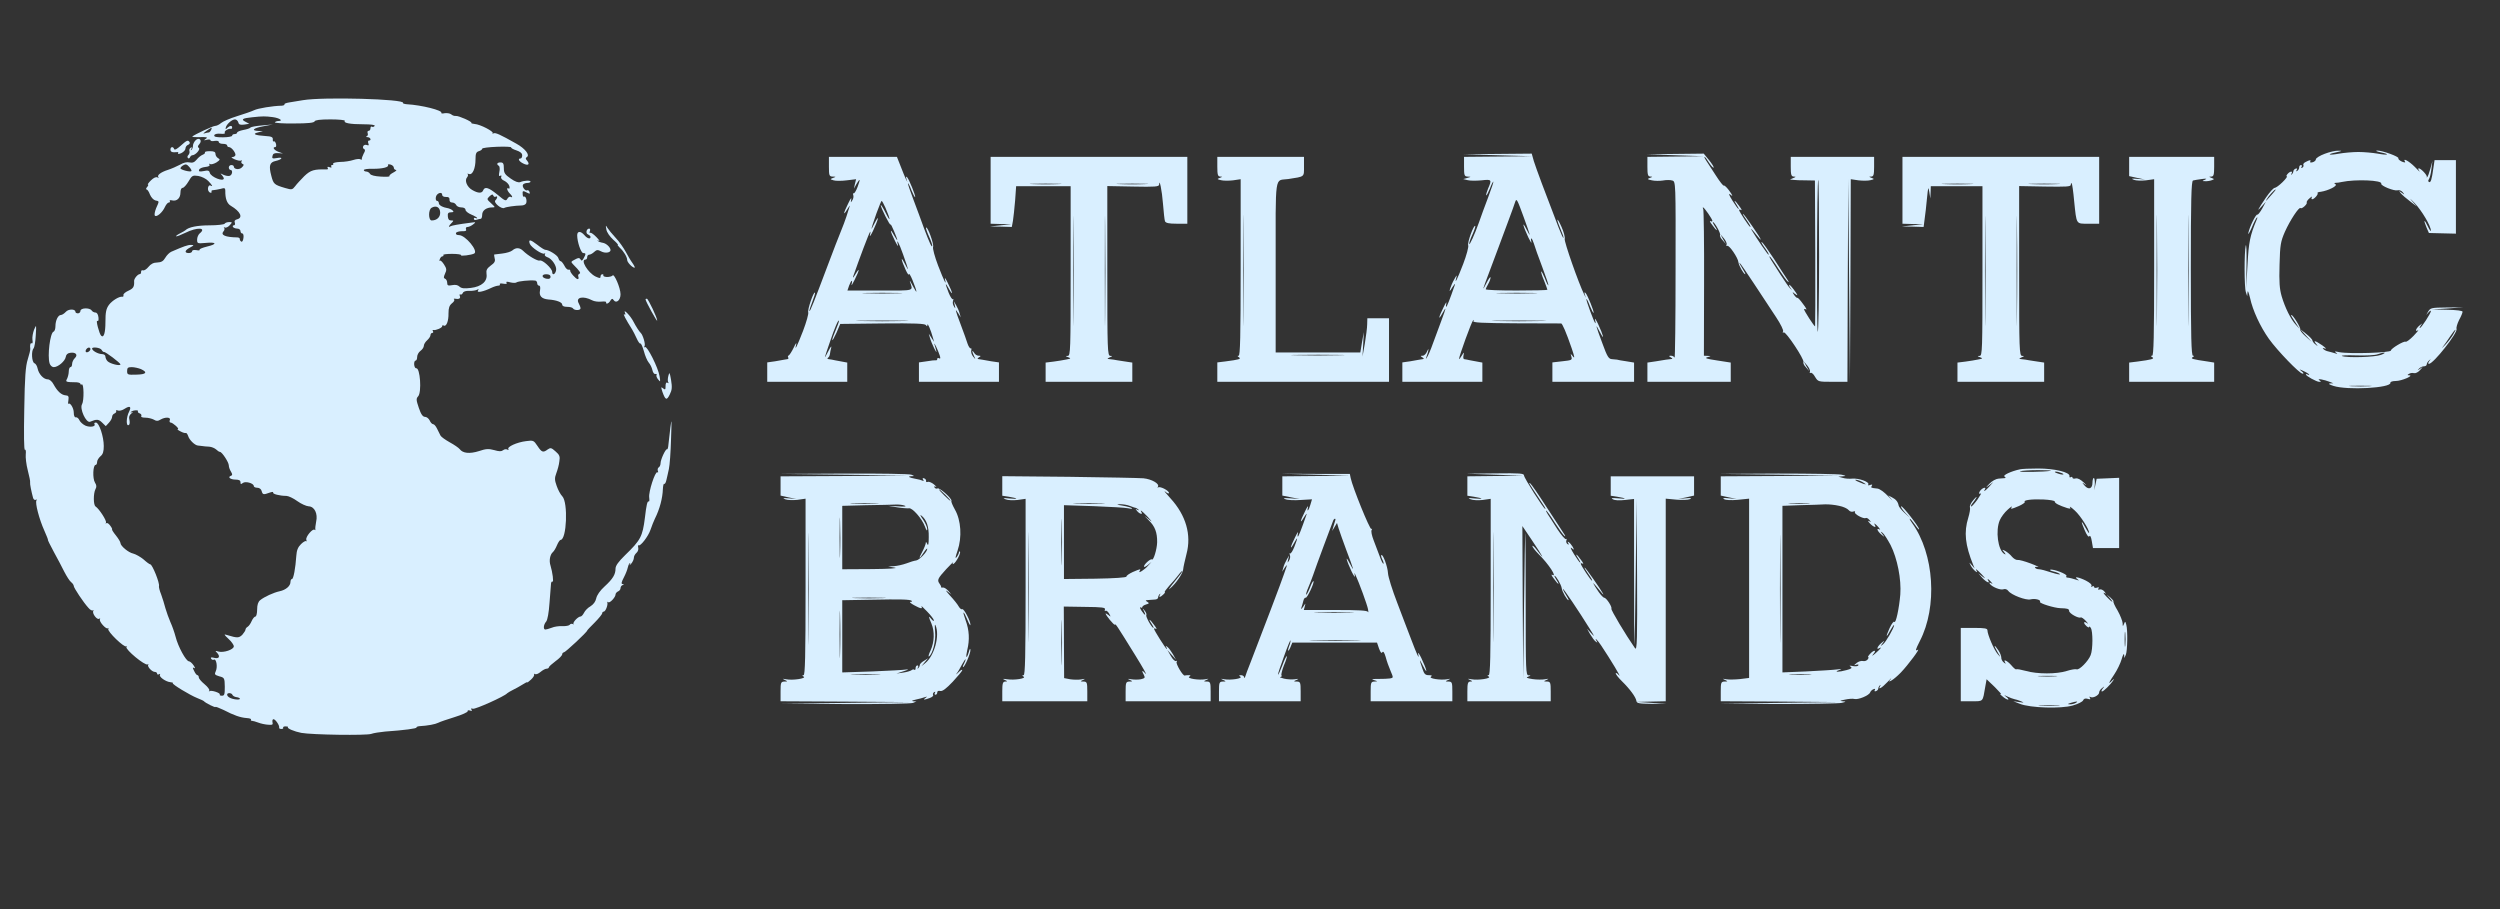 <svg width="132" height="48" viewBox="0 0 132 48" fill="none" xmlns="http://www.w3.org/2000/svg">
<rect x="0" y="0" width="132" height="48" fill="#333333" stroke="none"/>
<path d="M15.997 5.289C15.76 5.332 15.425 5.383 15.267 5.409C15.108 5.435 14.994 5.478 15.02 5.512C15.038 5.547 14.968 5.573 14.871 5.581C14.404 5.59 13.612 5.719 13.41 5.822C13.287 5.882 12.882 6.02 12.521 6.132C12.16 6.244 11.781 6.407 11.676 6.493C11.579 6.579 11.438 6.648 11.359 6.648C11.245 6.648 10.268 7.104 10.153 7.208C10.136 7.234 10.276 7.242 10.461 7.242C10.945 7.225 10.998 7.242 10.848 7.345C10.743 7.414 10.76 7.423 10.919 7.38C11.024 7.354 11.113 7.363 11.113 7.406C11.113 7.449 11.209 7.466 11.332 7.44C11.464 7.423 11.553 7.44 11.553 7.5C11.553 7.552 11.649 7.595 11.773 7.595C11.896 7.595 11.993 7.629 11.993 7.681C11.993 7.724 12.037 7.767 12.089 7.767C12.213 7.767 12.424 8.025 12.433 8.172C12.433 8.232 12.362 8.283 12.283 8.292C12.178 8.292 12.222 8.335 12.389 8.413C12.538 8.473 12.688 8.507 12.732 8.473C12.776 8.447 12.785 8.473 12.75 8.524C12.723 8.567 12.75 8.628 12.802 8.653C12.89 8.679 12.882 8.731 12.776 8.834C12.644 8.98 12.345 8.946 12.345 8.791C12.345 8.748 12.283 8.714 12.213 8.714C12.142 8.714 12.081 8.774 12.081 8.843C12.081 8.912 12.125 8.972 12.169 8.972C12.301 8.972 12.274 9.23 12.133 9.282C12.063 9.308 11.913 9.282 11.799 9.23C11.632 9.144 11.614 9.144 11.711 9.239C11.764 9.299 11.817 9.385 11.817 9.419C11.817 9.617 11.139 9.351 11.077 9.127C11.051 9.006 10.98 8.98 10.76 9.032C10.531 9.075 10.479 9.058 10.514 8.963C10.531 8.894 10.681 8.834 10.831 8.817C11.007 8.8 11.095 8.757 11.06 8.697C11.024 8.636 11.042 8.628 11.095 8.662C11.148 8.697 11.297 8.653 11.429 8.576C11.623 8.447 11.632 8.413 11.517 8.352C11.438 8.309 11.377 8.206 11.377 8.129C11.377 8.017 11.297 7.982 11.077 7.982C10.91 7.982 10.796 8.008 10.822 8.051C10.84 8.085 10.787 8.137 10.699 8.172C10.611 8.206 10.47 8.318 10.382 8.43C10.259 8.576 10.162 8.61 10.003 8.576C9.871 8.542 9.687 8.585 9.502 8.697C9.335 8.783 9.053 8.912 8.859 8.972C8.481 9.092 8.27 9.264 8.366 9.359C8.402 9.402 8.375 9.402 8.314 9.368C8.243 9.325 8.111 9.385 7.97 9.523C7.847 9.643 7.777 9.746 7.812 9.746C7.847 9.746 7.829 9.807 7.768 9.875C7.706 9.944 7.697 10.005 7.741 10.005C7.785 10.005 7.865 10.125 7.917 10.271C7.979 10.418 8.102 10.555 8.199 10.581C8.419 10.633 8.419 10.598 8.243 10.994C8.173 11.175 8.137 11.347 8.182 11.39C8.278 11.476 8.578 11.218 8.71 10.925C8.771 10.796 8.859 10.693 8.912 10.693C8.965 10.693 8.991 10.659 8.965 10.616C8.93 10.573 8.991 10.555 9.088 10.581C9.335 10.641 9.528 10.461 9.528 10.168C9.528 10.022 9.572 9.919 9.643 9.919C9.704 9.919 9.845 9.764 9.951 9.583C10.136 9.264 10.171 9.247 10.47 9.29C10.655 9.325 10.884 9.437 10.998 9.557C11.209 9.781 11.262 9.875 11.121 9.798C11.024 9.738 10.945 9.919 10.998 10.065C11.024 10.125 11.077 10.177 11.121 10.177C11.174 10.177 11.192 10.142 11.165 10.108C11.148 10.073 11.192 10.039 11.271 10.039C11.35 10.03 11.526 10.005 11.658 9.97C11.852 9.91 11.896 9.927 11.896 10.065C11.887 10.486 11.984 10.745 12.186 10.865C12.697 11.166 12.846 11.493 12.521 11.579C12.406 11.605 12.362 11.665 12.398 11.76C12.424 11.838 12.406 11.898 12.345 11.898C12.292 11.898 12.274 11.932 12.301 11.984C12.327 12.027 12.433 12.07 12.53 12.07C12.617 12.07 12.697 12.13 12.697 12.199C12.697 12.268 12.741 12.328 12.794 12.328C12.846 12.328 12.873 12.431 12.855 12.56C12.838 12.698 12.794 12.784 12.741 12.758C12.697 12.733 12.653 12.672 12.662 12.621C12.67 12.578 12.609 12.535 12.53 12.535C11.905 12.526 11.632 12.414 11.799 12.216C11.861 12.156 11.869 12.061 11.834 12.027C11.799 11.984 11.817 11.984 11.869 12.01C11.922 12.044 12.037 11.992 12.125 11.898C12.274 11.734 12.274 11.726 12.098 11.726C12.001 11.726 11.887 11.76 11.861 11.812C11.834 11.855 11.473 11.898 11.068 11.898C10.426 11.898 9.951 11.992 9.792 12.156C9.766 12.182 9.643 12.251 9.511 12.319C9.37 12.388 9.282 12.457 9.299 12.474C9.317 12.5 9.537 12.414 9.783 12.294C10.408 11.984 10.936 12.01 10.54 12.328C10.47 12.388 10.408 12.535 10.408 12.646C10.408 12.862 10.426 12.862 10.848 12.827C11.438 12.767 11.491 12.887 10.936 13.017C10.699 13.077 10.514 13.146 10.54 13.189C10.558 13.223 10.479 13.232 10.364 13.206C10.232 13.189 10.144 13.206 10.144 13.266C10.144 13.318 10.065 13.361 9.968 13.361C9.722 13.361 9.748 13.214 10.039 13.068C10.259 12.948 10.259 12.939 10.083 12.931C9.907 12.931 9.695 13.008 9.044 13.292C8.947 13.335 8.806 13.473 8.727 13.61C8.622 13.791 8.516 13.851 8.305 13.86C8.111 13.86 7.961 13.937 7.838 14.092C7.741 14.213 7.609 14.299 7.548 14.273C7.486 14.256 7.442 14.29 7.451 14.351C7.451 14.419 7.425 14.471 7.389 14.471C7.275 14.471 7.081 14.703 7.081 14.832C7.099 15.134 7.046 15.228 6.782 15.349C6.624 15.418 6.5 15.521 6.518 15.581C6.527 15.633 6.509 15.676 6.474 15.667C6.307 15.633 5.928 15.865 5.752 16.097C5.603 16.304 5.567 16.485 5.567 17.001C5.567 17.578 5.479 17.862 5.339 17.724C5.242 17.629 5.048 16.889 5.136 16.941C5.198 16.975 5.215 16.898 5.198 16.752C5.18 16.597 5.119 16.502 5.039 16.502C4.969 16.502 4.872 16.45 4.837 16.39C4.731 16.235 4.247 16.252 4.247 16.416C4.247 16.485 4.186 16.545 4.115 16.545C4.045 16.545 3.983 16.511 3.983 16.468C3.983 16.304 3.613 16.304 3.473 16.468C3.393 16.553 3.279 16.631 3.217 16.631C3.068 16.631 2.927 16.915 2.927 17.225C2.927 17.363 2.883 17.492 2.83 17.509C2.645 17.569 2.496 18.782 2.619 19.187C2.654 19.299 2.751 19.385 2.839 19.385C3.068 19.385 3.437 19.066 3.473 18.843C3.49 18.722 3.569 18.645 3.71 18.628C4.001 18.584 4.133 18.739 3.948 18.912C3.869 18.989 3.807 19.127 3.807 19.221C3.807 19.307 3.772 19.385 3.719 19.385C3.675 19.385 3.631 19.488 3.631 19.609C3.631 19.729 3.587 19.901 3.543 19.996C3.446 20.168 3.464 20.177 4.045 20.185C4.159 20.194 4.247 20.228 4.247 20.271C4.247 20.306 4.282 20.323 4.318 20.297C4.432 20.228 4.441 21.158 4.335 21.338C4.186 21.562 4.546 22.354 4.758 22.268C5.101 22.122 5.207 22.13 5.391 22.311L5.585 22.5L5.752 22.319C5.84 22.225 5.919 22.087 5.919 22.01C5.919 21.932 5.981 21.855 6.052 21.829C6.122 21.794 6.157 21.743 6.131 21.7C6.104 21.657 6.148 21.648 6.228 21.674C6.298 21.708 6.465 21.665 6.588 21.579C6.861 21.407 6.949 21.467 6.817 21.734C6.659 22.035 6.65 22.535 6.8 22.44C6.852 22.414 6.861 22.294 6.835 22.173C6.791 22.018 6.826 21.924 6.94 21.829C7.037 21.751 7.046 21.726 6.976 21.76C6.905 21.794 6.87 21.786 6.914 21.751C6.993 21.657 7.337 21.631 7.284 21.717C7.257 21.751 7.301 21.803 7.381 21.829C7.451 21.855 7.486 21.915 7.46 21.967C7.425 22.018 7.513 22.053 7.68 22.053C7.821 22.053 8.023 22.104 8.12 22.156C8.261 22.242 8.331 22.242 8.472 22.156C8.718 22.01 9.035 22.018 8.965 22.182C8.938 22.251 8.956 22.311 9.009 22.311C9.123 22.311 9.502 22.655 9.387 22.655C9.343 22.664 9.405 22.715 9.528 22.776C9.651 22.844 9.775 22.879 9.81 22.862C9.836 22.844 9.898 22.913 9.933 23.017C9.995 23.232 10.285 23.507 10.444 23.524C10.496 23.533 10.602 23.541 10.672 23.55C10.743 23.567 10.91 23.576 11.042 23.584C11.174 23.593 11.332 23.662 11.412 23.731C11.482 23.8 11.57 23.86 11.614 23.86C11.72 23.86 12.081 24.411 12.081 24.574C12.081 24.66 12.133 24.806 12.195 24.901C12.283 25.047 12.274 25.099 12.186 25.125C12.001 25.194 12.169 25.323 12.441 25.323C12.617 25.323 12.697 25.366 12.697 25.46C12.697 25.572 12.723 25.581 12.82 25.503C12.952 25.392 13.401 25.512 13.401 25.667C13.401 25.71 13.48 25.753 13.586 25.753C13.691 25.753 13.788 25.822 13.815 25.925C13.867 26.123 13.911 26.132 14.237 26.011C14.36 25.968 14.448 25.96 14.422 26.003C14.369 26.08 14.774 26.183 15.117 26.183C15.223 26.183 15.487 26.304 15.698 26.459C15.9 26.605 16.173 26.726 16.297 26.734C16.605 26.743 16.79 27.121 16.693 27.543C16.657 27.724 16.64 27.896 16.649 27.948C16.666 27.991 16.649 28.008 16.613 27.973C16.517 27.879 16.121 28.352 16.173 28.498C16.2 28.567 16.2 28.602 16.165 28.576C16.138 28.541 16.015 28.61 15.892 28.731C15.733 28.886 15.663 29.058 15.645 29.35C15.601 30.004 15.496 30.572 15.416 30.572C15.372 30.572 15.337 30.641 15.337 30.727C15.337 30.942 15.091 31.149 14.765 31.218C14.448 31.287 13.955 31.51 13.735 31.691C13.63 31.777 13.577 31.932 13.577 32.182C13.577 32.388 13.533 32.552 13.489 32.552C13.436 32.552 13.348 32.655 13.287 32.793C13.234 32.922 13.137 33.059 13.075 33.094C13.014 33.128 12.961 33.197 12.961 33.249C12.961 33.292 12.882 33.412 12.794 33.516C12.617 33.688 12.53 33.696 12.001 33.533C11.808 33.472 11.808 33.49 12.063 33.731C12.222 33.877 12.345 34.049 12.345 34.127C12.345 34.299 11.799 34.479 11.535 34.402C11.368 34.35 11.35 34.359 11.447 34.453C11.641 34.651 11.579 34.798 11.324 34.737C11.156 34.694 11.104 34.703 11.148 34.781C11.183 34.832 11.245 34.858 11.289 34.832C11.421 34.755 11.5 35.211 11.394 35.435C11.315 35.607 11.332 35.633 11.579 35.71C11.852 35.779 11.861 35.805 11.869 36.261C11.869 36.657 11.852 36.734 11.72 36.734C11.632 36.734 11.579 36.708 11.605 36.674C11.658 36.588 11.148 36.424 11.06 36.493C11.024 36.528 11.016 36.51 11.051 36.459C11.077 36.416 10.963 36.261 10.796 36.123C10.628 35.985 10.496 35.83 10.496 35.762C10.496 35.701 10.461 35.65 10.426 35.65C10.382 35.65 10.303 35.546 10.25 35.426C10.162 35.254 10.162 35.219 10.25 35.271C10.32 35.314 10.303 35.254 10.223 35.133C10.144 35.013 10.03 34.918 9.977 34.918C9.827 34.918 9.405 34.152 9.273 33.627C9.211 33.386 9.088 33.042 9 32.853C8.912 32.655 8.798 32.328 8.736 32.121C8.683 31.906 8.578 31.579 8.507 31.381C8.428 31.192 8.384 31.003 8.393 30.951C8.446 30.796 8.041 29.798 7.935 29.798C7.9 29.798 7.741 29.686 7.583 29.54C7.416 29.402 7.169 29.264 7.037 29.23C6.782 29.178 6.36 28.825 6.36 28.67C6.36 28.619 6.254 28.438 6.122 28.275C5.981 28.102 5.893 27.956 5.919 27.956C5.937 27.948 5.902 27.861 5.823 27.758C5.743 27.646 5.655 27.586 5.611 27.629C5.567 27.664 5.567 27.646 5.594 27.595C5.647 27.5 5.233 26.863 5.048 26.743C4.925 26.674 4.925 26.054 5.039 25.831C5.11 25.71 5.101 25.615 5.013 25.478C4.881 25.263 4.907 24.548 5.048 24.548C5.092 24.548 5.127 24.479 5.127 24.393C5.127 24.307 5.207 24.178 5.303 24.092C5.435 23.989 5.479 23.843 5.479 23.55C5.479 23.051 5.233 22.311 5.066 22.311C4.995 22.311 4.96 22.345 4.987 22.388C5.075 22.526 4.758 22.578 4.511 22.474C4.379 22.414 4.238 22.285 4.194 22.19C4.15 22.087 4.062 22.018 4.001 22.035C3.939 22.044 3.895 21.949 3.895 21.786C3.895 21.545 3.701 21.235 3.613 21.321C3.587 21.347 3.587 21.252 3.613 21.123C3.64 20.934 3.613 20.882 3.464 20.874C3.244 20.856 3.033 20.667 2.83 20.297C2.751 20.142 2.619 20.03 2.522 20.03C2.302 20.03 2.047 19.755 1.985 19.454C1.959 19.325 1.888 19.204 1.818 19.178C1.677 19.127 1.642 18.524 1.774 18.395C1.818 18.343 1.871 18.042 1.888 17.707C1.924 17.13 1.924 17.122 1.8 17.405C1.739 17.569 1.695 17.801 1.712 17.93C1.739 18.068 1.721 18.154 1.677 18.128C1.607 18.085 1.571 18.215 1.598 18.412C1.607 18.473 1.545 18.722 1.466 18.972C1.351 19.333 1.307 19.901 1.281 21.614C1.255 22.922 1.263 23.774 1.316 23.748C1.36 23.722 1.378 23.825 1.36 23.989C1.343 24.144 1.387 24.531 1.466 24.832C1.545 25.142 1.607 25.426 1.589 25.469C1.571 25.538 1.659 25.968 1.748 26.295C1.774 26.373 1.836 26.416 1.888 26.39C1.941 26.355 1.959 26.373 1.924 26.424C1.844 26.553 2.073 27.423 2.337 28.008C2.46 28.283 2.548 28.507 2.531 28.507C2.513 28.507 2.654 28.791 2.839 29.135C3.024 29.471 3.279 29.953 3.393 30.185C3.517 30.426 3.675 30.676 3.754 30.736C3.833 30.796 3.895 30.891 3.895 30.942C3.895 31.037 4.406 31.811 4.67 32.096C4.758 32.207 4.872 32.259 4.907 32.225C4.951 32.19 4.951 32.207 4.925 32.259C4.854 32.388 5.119 32.741 5.233 32.672C5.286 32.638 5.303 32.646 5.277 32.698C5.207 32.801 5.611 33.257 5.699 33.171C5.743 33.137 5.743 33.154 5.717 33.206C5.647 33.326 6.562 34.212 6.668 34.127C6.703 34.084 6.712 34.101 6.676 34.161C6.606 34.29 7.653 35.159 7.794 35.082C7.856 35.047 7.873 35.056 7.829 35.09C7.75 35.176 8.014 35.478 8.182 35.478C8.243 35.478 8.296 35.521 8.296 35.572C8.296 35.615 8.34 35.633 8.402 35.598C8.454 35.564 8.472 35.572 8.446 35.624C8.375 35.736 8.762 36.002 9 36.02C9.097 36.028 9.15 36.046 9.123 36.071C9.07 36.123 10.021 36.7 10.408 36.855C10.576 36.923 10.734 36.992 10.76 37.018C10.848 37.121 11.377 37.38 11.377 37.328C11.377 37.302 11.561 37.371 11.799 37.483C12.362 37.775 12.688 37.887 13.022 37.913C13.172 37.922 13.278 37.956 13.251 37.99C13.234 38.033 13.251 38.059 13.304 38.059C13.348 38.059 13.498 38.102 13.639 38.154C13.771 38.206 14.008 38.257 14.158 38.266C14.387 38.283 14.422 38.266 14.387 38.128C14.369 38.042 14.396 37.973 14.44 37.973C14.545 37.973 14.774 38.318 14.739 38.421C14.73 38.464 14.783 38.49 14.862 38.49C14.932 38.49 14.976 38.455 14.95 38.421C14.932 38.386 14.985 38.352 15.073 38.352C15.17 38.352 15.223 38.369 15.205 38.395C15.135 38.455 15.549 38.627 15.909 38.696C16.473 38.799 19.36 38.842 19.606 38.748C19.721 38.705 20.055 38.653 20.328 38.627C21.331 38.558 22.018 38.464 21.991 38.412C21.974 38.386 22.044 38.352 22.141 38.343C22.59 38.318 22.986 38.24 23.136 38.163C23.232 38.111 23.62 37.982 24.007 37.861C24.394 37.741 24.702 37.603 24.693 37.552C24.676 37.5 24.737 37.491 24.817 37.517C24.913 37.552 24.94 37.543 24.896 37.474C24.852 37.405 24.878 37.388 24.966 37.422C25.09 37.465 26.656 36.76 26.779 36.605C26.806 36.579 26.947 36.493 27.087 36.424C27.237 36.355 27.457 36.226 27.598 36.14C27.73 36.054 27.836 36.002 27.836 36.028C27.836 36.054 27.924 35.985 28.038 35.882C28.152 35.779 28.223 35.658 28.205 35.615C28.179 35.572 28.205 35.564 28.249 35.59C28.302 35.624 28.434 35.572 28.54 35.478C28.654 35.383 28.795 35.306 28.865 35.306C28.927 35.306 28.98 35.271 28.98 35.237C28.98 35.194 29.138 35.056 29.332 34.91C29.526 34.772 29.684 34.608 29.684 34.548C29.684 34.496 29.728 34.445 29.772 34.445C29.851 34.445 31.004 33.369 31.004 33.292C31.004 33.275 31.18 33.085 31.4 32.87C31.62 32.646 31.796 32.431 31.796 32.38C31.796 32.337 31.831 32.294 31.875 32.294C31.972 32.294 32.104 31.949 32.069 31.82C32.06 31.768 32.078 31.76 32.113 31.794C32.184 31.872 32.5 31.536 32.5 31.39C32.5 31.33 32.562 31.261 32.633 31.226C32.703 31.201 32.764 31.123 32.764 31.054C32.764 30.985 32.817 30.908 32.879 30.891C32.958 30.856 32.958 30.839 32.87 30.839C32.791 30.831 32.809 30.736 32.941 30.486C33.037 30.305 33.125 30.073 33.143 29.979C33.161 29.884 33.205 29.772 33.249 29.738C33.284 29.695 33.293 29.729 33.257 29.798C33.222 29.867 33.257 29.849 33.328 29.763C33.407 29.669 33.469 29.531 33.469 29.445C33.469 29.367 33.53 29.256 33.609 29.187C33.68 29.127 33.724 29.006 33.697 28.911C33.68 28.825 33.68 28.765 33.706 28.791C33.794 28.886 34.234 28.318 34.349 27.965C34.419 27.767 34.516 27.509 34.578 27.388C34.833 26.88 34.983 26.312 35 25.822C35.009 25.65 35.035 25.529 35.071 25.547C35.106 25.572 35.158 25.478 35.185 25.349C35.22 25.22 35.273 24.953 35.317 24.763C35.361 24.574 35.414 23.86 35.431 23.171C35.467 22.139 35.467 22.035 35.396 22.569C35.352 22.922 35.308 23.335 35.291 23.49C35.282 23.636 35.247 23.739 35.22 23.722C35.15 23.679 34.877 24.264 34.877 24.462C34.877 24.548 34.833 24.652 34.78 24.677C34.727 24.712 34.71 24.798 34.736 24.867C34.763 24.936 34.754 24.97 34.71 24.936C34.595 24.867 34.234 25.977 34.278 26.269C34.296 26.407 34.287 26.502 34.252 26.476C34.182 26.442 34.129 26.657 34.05 27.345C33.926 28.326 33.83 28.515 33.011 29.307C32.659 29.651 32.5 29.867 32.5 30.021C32.5 30.331 32.36 30.564 31.919 30.968C31.682 31.183 31.515 31.424 31.48 31.596C31.444 31.768 31.33 31.915 31.18 32.01C31.039 32.087 30.89 32.242 30.837 32.354C30.784 32.457 30.705 32.552 30.652 32.552C30.52 32.552 30.221 32.87 30.282 32.947C30.318 32.982 30.3 32.982 30.238 32.947C30.186 32.922 30.106 32.939 30.08 32.99C30.045 33.033 29.878 33.068 29.693 33.059C29.517 33.051 29.261 33.085 29.129 33.145C28.989 33.197 28.839 33.24 28.795 33.24C28.672 33.24 28.698 32.973 28.839 32.818C28.909 32.732 28.98 32.345 29.015 31.82C29.05 31.347 29.085 30.891 29.094 30.813C29.103 30.736 29.138 30.684 29.173 30.71C29.244 30.753 29.173 30.211 29.068 29.867C28.98 29.608 29.041 29.281 29.191 29.152C29.253 29.101 29.349 28.937 29.411 28.782C29.473 28.636 29.561 28.507 29.596 28.507C29.922 28.507 30.001 26.536 29.693 26.209C29.596 26.114 29.464 25.865 29.393 25.658C29.279 25.34 29.279 25.237 29.376 24.979C29.438 24.815 29.517 24.54 29.534 24.359C29.578 24.101 29.543 24.015 29.332 23.834C29.112 23.636 29.068 23.628 28.918 23.731C28.68 23.912 28.601 23.886 28.381 23.55C28.179 23.249 28.161 23.24 27.774 23.292C27.29 23.352 26.762 23.593 26.841 23.713C26.867 23.765 26.85 23.774 26.788 23.739C26.735 23.705 26.63 23.713 26.559 23.774C26.471 23.843 26.357 23.843 26.093 23.765C25.802 23.688 25.67 23.688 25.292 23.817C24.799 23.972 24.438 23.937 24.271 23.713C24.218 23.645 23.98 23.481 23.743 23.352C23.514 23.223 23.294 23.068 23.259 22.999C23.224 22.93 23.144 22.767 23.074 22.629C23.012 22.5 22.924 22.397 22.871 22.397C22.819 22.397 22.731 22.311 22.687 22.199C22.634 22.096 22.528 22.01 22.44 22.01C22.326 22.01 22.229 21.881 22.114 21.536C21.974 21.123 21.965 21.046 22.079 20.925C22.273 20.71 22.185 19.402 21.974 19.445C21.93 19.454 21.877 19.368 21.868 19.247C21.859 19.135 21.895 19.041 21.939 19.041C21.991 19.041 22.026 18.954 22.026 18.843C22.026 18.739 22.106 18.593 22.203 18.524C22.299 18.455 22.379 18.335 22.379 18.258C22.379 18.18 22.458 18.051 22.555 17.965C22.651 17.879 22.731 17.758 22.731 17.689C22.731 17.629 22.775 17.578 22.827 17.578C22.871 17.578 22.889 17.535 22.863 17.492C22.827 17.44 22.836 17.414 22.88 17.423C23.003 17.457 23.347 17.311 23.347 17.225C23.347 17.173 23.382 17.156 23.426 17.19C23.567 17.268 23.69 16.949 23.681 16.545C23.681 16.261 23.725 16.132 23.857 16.02C23.963 15.943 24.016 15.848 23.98 15.813C23.945 15.788 23.963 15.762 24.007 15.77C24.227 15.813 24.332 15.762 24.28 15.633C24.253 15.564 24.262 15.521 24.306 15.547C24.35 15.572 24.403 15.538 24.438 15.469C24.465 15.392 24.597 15.349 24.781 15.357C24.949 15.366 25.134 15.332 25.195 15.297C25.274 15.245 25.292 15.263 25.239 15.34C25.151 15.478 25.529 15.4 25.934 15.202C26.075 15.134 26.242 15.082 26.313 15.082C26.383 15.082 26.419 15.047 26.392 15.005C26.366 14.97 26.445 14.953 26.577 14.979C26.727 15.005 26.788 14.987 26.744 14.927C26.709 14.867 26.771 14.858 26.947 14.91C27.087 14.944 27.237 14.944 27.272 14.91C27.343 14.85 27.976 14.781 28.258 14.815C28.311 14.815 28.364 14.884 28.364 14.953C28.364 15.022 28.408 15.082 28.46 15.082C28.522 15.082 28.54 15.177 28.513 15.332C28.452 15.624 28.593 15.779 28.953 15.813C29.376 15.839 29.684 15.96 29.684 16.08C29.684 16.158 29.781 16.201 29.939 16.201C30.089 16.201 30.23 16.235 30.256 16.287C30.326 16.399 30.652 16.399 30.652 16.278C30.652 16.227 30.608 16.106 30.555 16.011C30.379 15.693 30.793 15.607 31.268 15.857C31.374 15.917 31.594 15.943 31.752 15.925C31.919 15.908 32.025 15.925 32.008 15.96C31.981 15.994 31.999 16.029 32.052 16.029C32.096 16.029 32.184 15.96 32.228 15.874C32.298 15.762 32.342 15.753 32.395 15.839C32.536 16.046 32.764 15.857 32.764 15.538C32.764 15.202 32.421 14.411 32.342 14.548C32.307 14.591 32.175 14.626 32.043 14.626C31.919 14.617 31.831 14.583 31.858 14.54C31.875 14.505 31.849 14.48 31.805 14.48C31.752 14.48 31.708 14.531 31.708 14.6C31.708 14.703 31.673 14.703 31.444 14.6C31.031 14.393 30.626 13.705 30.916 13.705C30.969 13.705 31.004 13.645 31.004 13.576C31.004 13.507 31.048 13.447 31.11 13.447C31.163 13.447 31.286 13.387 31.374 13.301C31.506 13.18 31.567 13.18 31.744 13.275C31.955 13.387 32.236 13.344 32.236 13.206C32.236 13.06 32.008 12.845 31.823 12.819C31.717 12.801 31.594 12.758 31.559 12.715C31.515 12.681 31.55 12.681 31.62 12.715C31.691 12.758 31.638 12.672 31.497 12.526C31.347 12.371 31.207 12.268 31.163 12.294C31.127 12.319 31.119 12.277 31.145 12.208C31.171 12.13 31.163 12.07 31.11 12.07C30.96 12.07 30.907 12.328 31.048 12.38C31.119 12.414 31.18 12.466 31.18 12.509C31.18 12.646 31.004 12.595 30.855 12.414C30.661 12.19 30.476 12.19 30.476 12.423C30.476 12.776 30.678 13.361 30.793 13.361C30.943 13.361 30.943 13.404 30.819 13.636C30.74 13.774 30.705 13.791 30.652 13.696C30.59 13.602 30.538 13.602 30.353 13.705C30.133 13.817 30.133 13.825 30.274 13.972C30.617 14.316 30.687 14.428 30.59 14.454C30.529 14.48 30.511 14.548 30.538 14.617C30.564 14.686 30.547 14.738 30.503 14.738C30.406 14.738 30.08 14.368 30.106 14.282C30.115 14.247 30.08 14.23 30.018 14.239C29.966 14.256 29.86 14.161 29.798 14.024C29.728 13.894 29.64 13.791 29.605 13.791C29.561 13.791 29.508 13.722 29.482 13.628C29.446 13.481 28.98 13.189 28.786 13.189C28.742 13.189 28.549 13.068 28.355 12.913C28.003 12.638 27.88 12.621 27.976 12.879C28.056 13.068 28.637 13.456 28.742 13.387C28.795 13.361 28.804 13.378 28.768 13.43C28.742 13.481 28.795 13.541 28.892 13.576C29.147 13.653 29.42 14.075 29.358 14.29C29.305 14.505 29.156 14.548 29.156 14.359C29.156 14.178 28.645 13.705 28.505 13.757C28.39 13.8 27.897 13.516 27.616 13.24C27.439 13.068 27.237 13.06 27.052 13.223C26.973 13.292 26.735 13.361 26.515 13.387C26.295 13.412 26.11 13.438 26.093 13.438C26.084 13.447 26.093 13.533 26.119 13.645C26.163 13.791 26.11 13.886 25.908 14.024C25.706 14.178 25.662 14.264 25.688 14.462C25.75 14.85 25.433 15.134 24.861 15.202C24.509 15.245 24.368 15.228 24.262 15.134C24.174 15.047 24.042 15.022 23.875 15.056C23.655 15.099 23.611 15.073 23.611 14.927C23.611 14.832 23.558 14.738 23.505 14.72C23.417 14.686 23.417 14.634 23.496 14.454C23.593 14.256 23.584 14.178 23.444 13.963C23.355 13.825 23.259 13.731 23.224 13.765C23.188 13.8 23.188 13.765 23.224 13.679C23.25 13.602 23.311 13.533 23.364 13.533C23.408 13.533 23.426 13.507 23.408 13.464C23.382 13.43 23.593 13.404 23.875 13.404C24.157 13.404 24.368 13.438 24.341 13.473C24.297 13.541 24.896 13.464 25.037 13.387C25.274 13.258 24.57 12.414 24.236 12.414C24.113 12.414 24.051 12.371 24.077 12.302C24.095 12.251 24.236 12.208 24.385 12.208C24.579 12.216 24.641 12.19 24.605 12.104C24.579 12.036 24.614 11.984 24.685 11.984C24.755 11.984 24.887 11.924 24.984 11.846C25.142 11.726 25.134 11.717 24.843 11.76C24.227 11.838 23.848 11.906 23.778 11.95C23.655 12.027 23.69 11.924 23.84 11.777C23.963 11.648 23.963 11.64 23.813 11.64C23.708 11.64 23.655 11.571 23.646 11.425C23.628 11.261 23.672 11.209 23.813 11.209C23.945 11.209 23.972 11.184 23.901 11.115C23.848 11.063 23.752 11.02 23.69 11.003C23.373 10.951 23.171 10.839 23.171 10.727C23.171 10.659 23.127 10.607 23.074 10.607C23.021 10.607 22.995 10.521 23.012 10.418C23.039 10.203 23.347 10.091 23.347 10.289C23.347 10.357 23.426 10.4 23.549 10.4C23.681 10.392 23.743 10.435 23.734 10.538C23.725 10.633 23.778 10.693 23.875 10.693C23.963 10.693 24.051 10.753 24.086 10.822C24.113 10.891 24.236 10.951 24.359 10.951C24.491 10.951 24.579 11.003 24.579 11.08C24.579 11.149 24.72 11.261 24.887 11.33C25.054 11.399 25.195 11.485 25.195 11.511C25.195 11.536 25.16 11.536 25.107 11.511C25.063 11.485 25.019 11.502 25.019 11.554C25.019 11.614 25.081 11.631 25.16 11.605C25.239 11.579 25.336 11.554 25.38 11.554C25.424 11.554 25.459 11.459 25.459 11.338C25.459 11.115 25.679 10.951 25.987 10.951C26.163 10.951 26.154 10.943 25.934 10.736C25.697 10.521 25.697 10.512 25.846 10.366C25.97 10.254 26.022 10.245 26.049 10.332C26.075 10.383 26.128 10.418 26.172 10.383C26.287 10.323 26.269 10.469 26.154 10.581C26.04 10.693 26.48 11.063 26.63 10.977C26.718 10.925 27.184 10.857 27.545 10.848C27.651 10.848 27.756 10.796 27.783 10.727C27.836 10.581 27.756 10.332 27.668 10.383C27.633 10.409 27.598 10.349 27.598 10.254C27.58 10.065 27.607 10.056 27.836 10.177C27.976 10.245 27.994 10.245 27.959 10.134C27.932 10.065 27.871 10.022 27.836 10.048C27.739 10.108 27.545 9.858 27.616 9.746C27.642 9.703 27.748 9.66 27.844 9.66C27.932 9.66 28.012 9.626 28.012 9.591C28.012 9.514 27.677 9.523 27.466 9.617C27.369 9.652 27.193 9.591 26.964 9.428C26.665 9.221 26.603 9.135 26.603 8.886C26.603 8.636 26.568 8.576 26.427 8.576C26.242 8.576 26.198 8.671 26.339 8.757C26.383 8.783 26.401 8.929 26.366 9.075C26.331 9.264 26.339 9.325 26.41 9.282C26.471 9.247 26.498 9.264 26.462 9.342C26.436 9.411 26.506 9.497 26.63 9.548C26.744 9.6 26.867 9.729 26.894 9.824C26.92 9.927 26.903 9.987 26.859 9.953C26.727 9.875 26.771 10.065 26.911 10.211C27.061 10.349 27.087 10.469 26.964 10.392C26.911 10.366 26.841 10.409 26.788 10.495C26.718 10.633 26.656 10.607 26.269 10.28C25.802 9.901 25.6 9.832 25.512 10.048C25.45 10.22 25.239 10.211 24.931 10.03C24.658 9.875 24.517 9.531 24.658 9.368C24.711 9.308 24.729 9.23 24.693 9.196C24.658 9.161 24.693 9.161 24.764 9.187C24.949 9.256 25.107 8.894 25.107 8.413C25.107 8.111 25.142 8.025 25.283 7.982C25.38 7.956 25.459 7.896 25.459 7.853C25.459 7.81 25.811 7.767 26.242 7.75C26.674 7.733 27.008 7.75 26.991 7.784C26.973 7.81 27.096 7.888 27.264 7.939C27.475 8.008 27.572 8.094 27.572 8.206C27.572 8.292 27.536 8.369 27.483 8.369C27.325 8.369 27.395 8.516 27.616 8.628C27.88 8.765 27.994 8.688 27.836 8.49C27.748 8.395 27.739 8.344 27.818 8.292C27.994 8.189 27.73 7.845 27.264 7.586C26.392 7.096 26.154 6.984 26.049 7.044C25.987 7.079 25.97 7.07 26.014 7.036C26.093 6.95 25.354 6.562 25.054 6.545C24.949 6.536 24.869 6.511 24.887 6.485C24.949 6.433 24.201 6.098 24.069 6.123C23.998 6.132 23.892 6.098 23.822 6.037C23.76 5.986 23.602 5.96 23.479 5.977C23.364 6.003 23.285 5.994 23.303 5.96C23.382 5.831 22.264 5.547 21.481 5.504C21.358 5.495 21.261 5.461 21.278 5.435C21.41 5.228 17.062 5.108 15.997 5.289ZM14.404 6.184C14.774 6.235 14.985 6.39 14.686 6.39C14.616 6.39 14.536 6.425 14.51 6.459C14.492 6.493 14.941 6.528 15.522 6.519C16.27 6.519 16.578 6.485 16.613 6.407C16.64 6.339 16.895 6.304 17.45 6.304C17.898 6.304 18.233 6.339 18.207 6.382C18.127 6.493 18.479 6.562 19.192 6.562C19.606 6.562 19.817 6.597 19.782 6.648C19.747 6.7 19.685 6.717 19.641 6.691C19.597 6.657 19.562 6.7 19.562 6.769C19.562 6.846 19.518 6.907 19.465 6.907C19.412 6.907 19.386 6.958 19.412 7.027C19.439 7.096 19.421 7.173 19.36 7.199C19.298 7.216 19.324 7.242 19.412 7.242C19.562 7.251 19.632 7.423 19.474 7.423C19.43 7.423 19.421 7.492 19.448 7.569C19.492 7.672 19.465 7.698 19.368 7.655C19.289 7.629 19.201 7.655 19.175 7.724C19.148 7.793 19.175 7.853 19.228 7.87C19.289 7.896 19.289 7.974 19.201 8.111C19.14 8.232 19.096 8.361 19.104 8.395C19.113 8.438 19.087 8.447 19.034 8.413C18.981 8.378 18.814 8.395 18.655 8.447C18.506 8.499 18.189 8.55 17.96 8.55C17.731 8.559 17.564 8.602 17.59 8.645C17.617 8.679 17.59 8.714 17.538 8.714C17.485 8.714 17.467 8.748 17.494 8.8C17.529 8.851 17.485 8.86 17.397 8.826C17.3 8.791 17.265 8.808 17.3 8.86C17.335 8.912 17.309 8.955 17.247 8.946C16.587 8.929 16.402 8.98 16.068 9.299C15.883 9.488 15.663 9.721 15.584 9.832C15.434 10.022 15.408 10.03 15.056 9.927C14.475 9.755 14.44 9.721 14.325 9.282C14.184 8.748 14.237 8.567 14.554 8.499C14.906 8.421 14.976 8.275 14.624 8.344C14.387 8.387 14.351 8.369 14.387 8.232C14.413 8.111 14.483 8.077 14.677 8.085L14.941 8.103L14.704 8.017C14.475 7.931 14.36 7.767 14.536 7.767C14.58 7.767 14.598 7.69 14.572 7.595C14.545 7.5 14.492 7.44 14.457 7.466C14.422 7.492 14.396 7.44 14.404 7.354C14.413 7.242 14.334 7.199 14.017 7.182C13.463 7.147 13.295 7.07 13.621 6.993L13.885 6.924L13.647 6.915C13.234 6.898 13.374 6.76 13.911 6.666L14.413 6.571L13.841 6.623C13.524 6.648 13.251 6.7 13.225 6.734C13.198 6.777 13.031 6.829 12.846 6.863C12.67 6.898 12.521 6.958 12.521 7.001C12.521 7.044 12.459 7.079 12.389 7.079C12.318 7.079 12.257 7.113 12.257 7.165C12.257 7.208 12.037 7.251 11.764 7.251C11.412 7.251 11.289 7.225 11.315 7.139C11.332 7.079 11.464 7.044 11.641 7.061C11.808 7.079 11.905 7.061 11.869 7.01C11.817 6.924 12.054 6.777 12.195 6.803C12.23 6.812 12.257 6.777 12.257 6.734C12.257 6.614 12.142 6.623 12.001 6.752C11.913 6.846 11.896 6.838 11.922 6.734C11.957 6.562 12.248 6.304 12.406 6.304C12.477 6.304 12.556 6.373 12.582 6.459C12.609 6.579 12.679 6.605 12.89 6.579L13.163 6.536L12.952 6.425C12.714 6.304 12.794 6.244 13.313 6.192C13.876 6.132 13.991 6.132 14.404 6.184ZM11.148 6.863C11.113 6.932 11.06 6.993 11.024 6.993C10.98 6.993 10.875 7.018 10.787 7.044C10.699 7.07 10.752 7.018 10.892 6.915C11.209 6.7 11.209 6.7 11.148 6.863ZM10.109 9.032C10.047 9.101 9.528 8.963 9.528 8.886C9.528 8.843 9.599 8.765 9.687 8.722C9.801 8.653 9.871 8.671 9.995 8.817C10.083 8.912 10.127 9.015 10.109 9.032ZM20.794 8.851C20.794 8.92 20.847 8.972 20.909 8.972C20.962 8.98 20.9 9.041 20.768 9.11C20.636 9.178 20.539 9.264 20.565 9.299C20.583 9.333 20.381 9.342 20.108 9.325C19.8 9.308 19.58 9.256 19.536 9.178C19.5 9.11 19.404 9.058 19.342 9.058C19.272 9.058 19.21 9.024 19.21 8.98C19.21 8.937 19.421 8.903 19.677 8.912C20.178 8.92 20.557 8.826 20.486 8.714C20.46 8.679 20.521 8.662 20.618 8.688C20.715 8.714 20.794 8.791 20.794 8.851ZM23.241 11.218C23.25 11.468 23.065 11.64 22.792 11.64C22.616 11.64 22.607 11.063 22.792 10.968C23.03 10.831 23.232 10.943 23.241 11.218ZM29.068 14.617C29.068 14.703 29.006 14.738 28.874 14.72C28.593 14.678 28.566 14.48 28.839 14.48C28.989 14.48 29.068 14.523 29.068 14.617ZM4.775 18.43C4.775 18.533 4.599 18.645 4.538 18.584C4.476 18.524 4.59 18.352 4.696 18.352C4.74 18.352 4.775 18.387 4.775 18.43ZM5.365 18.473C5.4 18.541 5.462 18.593 5.488 18.584C5.559 18.559 6.351 19.161 6.36 19.238C6.36 19.342 5.823 19.213 5.682 19.075C5.62 19.015 5.567 18.903 5.567 18.834C5.567 18.748 5.488 18.696 5.374 18.696C5.171 18.688 4.863 18.516 4.863 18.404C4.863 18.3 5.295 18.352 5.365 18.473ZM7.442 19.488C7.812 19.66 7.724 19.772 7.196 19.781C6.738 19.798 6.712 19.781 6.712 19.591C6.712 19.419 6.756 19.385 6.958 19.385C7.09 19.385 7.31 19.436 7.442 19.488ZM12.274 36.691C12.292 36.734 12.371 36.786 12.45 36.803C12.723 36.837 12.75 36.958 12.477 36.932C12.195 36.906 11.993 36.794 11.993 36.674C11.993 36.562 12.239 36.579 12.274 36.691Z" fill="#D9EFFF"/>
<path d="M10.321 7.414C10.251 7.483 10.189 7.612 10.189 7.69C10.189 7.776 10.154 7.87 10.11 7.913C10.066 7.956 10.057 7.931 10.101 7.862C10.154 7.776 10.136 7.758 10.066 7.801C10.004 7.844 9.978 7.922 10.004 7.982C10.022 8.042 9.996 8.137 9.943 8.189C9.89 8.24 9.881 8.309 9.925 8.344C9.96 8.387 10.013 8.361 10.031 8.301C10.057 8.249 10.11 8.197 10.154 8.197C10.321 8.197 10.603 7.879 10.497 7.81C10.427 7.767 10.436 7.707 10.524 7.612C10.709 7.406 10.506 7.216 10.321 7.414Z" fill="#D9EFFF"/>
<path d="M9.537 7.698C9.343 7.87 9.22 7.939 9.194 7.87C9.15 7.724 9 7.741 9 7.896C9 8.025 9.097 8.059 9.343 8.033C9.405 8.016 9.431 8.051 9.405 8.094C9.378 8.145 9.449 8.137 9.572 8.085C9.695 8.025 9.792 7.922 9.792 7.844C9.792 7.767 9.854 7.672 9.933 7.646C10.003 7.62 10.039 7.56 10.012 7.509C9.924 7.371 9.863 7.405 9.537 7.698Z" fill="#D9EFFF"/>
<path d="M32.016 12.113C32.034 12.259 32.192 12.483 32.368 12.646C32.544 12.801 32.659 12.93 32.623 12.93C32.588 12.93 32.641 12.999 32.729 13.085C32.931 13.266 33.116 13.576 33.116 13.731C33.116 13.851 33.389 14.135 33.504 14.135C33.539 14.135 33.495 14.032 33.398 13.894C33.301 13.765 33.143 13.49 33.037 13.292C32.923 13.085 32.694 12.75 32.509 12.56C32.324 12.363 32.13 12.121 32.069 12.027C31.981 11.872 31.972 11.88 32.016 12.113Z" fill="#D9EFFF"/>
<path d="M34.085 15.813C34.085 15.899 34.692 17.009 34.701 16.932C34.71 16.794 34.226 15.779 34.156 15.77C34.111 15.77 34.085 15.787 34.085 15.813Z" fill="#D9EFFF"/>
<path d="M32.993 16.502C33.037 16.605 33.029 16.639 32.958 16.596C32.879 16.553 33.029 16.846 33.381 17.405C33.425 17.474 33.53 17.681 33.609 17.853C33.689 18.033 33.777 18.163 33.812 18.137C33.847 18.119 33.926 18.3 33.997 18.541C34.058 18.782 34.173 19.049 34.252 19.144C34.331 19.23 34.419 19.41 34.446 19.539C34.472 19.669 34.542 19.763 34.604 19.746C34.666 19.737 34.692 19.755 34.666 19.798C34.639 19.841 34.675 19.953 34.754 20.039C34.868 20.185 34.877 20.176 34.824 19.858C34.754 19.419 34.173 18.257 34.058 18.326C34.006 18.36 33.997 18.335 34.032 18.274C34.094 18.18 33.944 17.681 33.83 17.577C33.759 17.517 33.574 17.233 33.442 16.975C33.301 16.691 32.905 16.278 32.993 16.502Z" fill="#D9EFFF"/>
<path d="M35.291 19.842C35.256 19.971 35.247 20.126 35.282 20.177C35.318 20.238 35.309 20.246 35.247 20.212C35.177 20.169 35.142 20.229 35.142 20.384C35.142 20.573 35.124 20.599 35.01 20.504C34.895 20.41 34.895 20.436 34.974 20.685C35.133 21.133 35.203 21.158 35.362 20.831C35.485 20.59 35.494 20.444 35.432 20.065C35.362 19.652 35.344 19.627 35.291 19.842Z" fill="#D9EFFF"/>
<path d="M122.745 8.12C122.49 8.215 122.278 8.344 122.278 8.413C122.278 8.473 122.199 8.542 122.102 8.568C122.006 8.593 121.944 8.576 121.979 8.533C122.041 8.43 121.953 8.438 121.742 8.55C121.645 8.593 121.592 8.671 121.618 8.714C121.645 8.757 121.618 8.817 121.566 8.852C121.495 8.886 121.486 8.877 121.522 8.817C121.557 8.757 121.539 8.714 121.495 8.714C121.442 8.714 121.398 8.765 121.398 8.834C121.398 8.903 121.354 8.989 121.293 9.024C121.231 9.067 121.222 9.049 121.266 8.972C121.31 8.903 121.293 8.877 121.213 8.903C121.143 8.929 121.09 8.989 121.09 9.041C121.09 9.084 121.055 9.161 121.011 9.204C120.967 9.247 120.958 9.23 120.993 9.161C121.081 9.015 120.914 9.032 120.782 9.187C120.721 9.256 120.703 9.316 120.747 9.316C120.782 9.316 120.685 9.454 120.518 9.617C120.351 9.781 120.166 9.919 120.104 9.919C120.043 9.919 119.84 10.142 119.656 10.409C119.207 11.072 119.128 11.227 119.409 10.908L119.638 10.65L119.444 11.012C119.33 11.21 119.216 11.356 119.189 11.33C119.119 11.287 118.784 11.958 118.714 12.294C118.679 12.431 118.758 12.32 118.881 12.044C118.995 11.76 119.128 11.511 119.163 11.485C119.198 11.45 119.198 11.502 119.154 11.597C118.802 12.431 118.731 12.793 118.67 13.963L118.599 15.211L118.617 13.963C118.626 13.275 118.608 12.827 118.573 12.974C118.494 13.335 118.494 15.168 118.582 15.426L118.652 15.642L118.67 15.426C118.679 15.306 118.731 15.435 118.802 15.727C118.943 16.39 119.339 17.242 119.796 17.888C120.245 18.516 121.416 19.729 121.574 19.729C121.654 19.729 121.636 19.686 121.522 19.6C121.372 19.48 121.39 19.48 121.645 19.6C121.794 19.669 121.926 19.755 121.926 19.781C121.926 19.807 121.891 19.798 121.838 19.772C121.794 19.746 121.75 19.738 121.75 19.772C121.75 19.85 122.314 20.16 122.455 20.16C122.569 20.16 122.569 20.151 122.455 20.073C122.314 19.97 122.701 20.039 123.027 20.168L123.203 20.237L123.027 20.245C122.912 20.254 122.983 20.306 123.203 20.375C123.933 20.616 126.266 20.486 126.213 20.211C126.204 20.16 126.318 20.116 126.503 20.116C126.803 20.116 127.48 19.824 127.207 19.815C127.102 19.815 127.093 19.798 127.199 19.738C127.26 19.695 127.383 19.678 127.463 19.703C127.542 19.721 127.683 19.652 127.78 19.54C127.956 19.342 127.956 19.342 127.78 19.471C127.63 19.574 127.621 19.574 127.718 19.471C127.78 19.402 127.894 19.342 127.982 19.342C128.061 19.342 128.132 19.299 128.132 19.239C128.132 19.178 128.193 19.084 128.264 19.023C128.369 18.929 128.369 18.929 128.272 19.058C128.202 19.153 128.193 19.213 128.246 19.213C128.484 19.213 129.786 17.561 129.707 17.363C129.681 17.302 129.742 17.096 129.839 16.898C129.945 16.709 130.024 16.511 130.024 16.459C130.024 16.407 129.707 16.364 129.214 16.356L128.396 16.338L129.232 16.287L130.068 16.227L129.197 16.235C128.369 16.244 128.325 16.253 128.202 16.459C128.079 16.657 128.079 16.666 128.211 16.511C128.29 16.416 128.352 16.382 128.352 16.425C128.352 16.537 127.841 17.32 127.771 17.32C127.736 17.32 127.771 17.251 127.832 17.165C127.929 17.044 127.92 17.053 127.753 17.182C127.551 17.354 127.489 17.543 127.674 17.44C127.727 17.406 127.621 17.543 127.436 17.733C127.243 17.931 127.058 18.068 127.014 18.043C126.926 17.991 126.239 18.404 126.239 18.507C126.239 18.628 124.039 18.697 123.511 18.593C123.282 18.542 123.238 18.55 123.335 18.619C123.44 18.697 123.432 18.705 123.291 18.654C123.194 18.619 123.035 18.585 122.947 18.559C122.851 18.542 122.736 18.49 122.683 18.438C122.613 18.369 122.639 18.361 122.763 18.404C122.859 18.43 122.789 18.361 122.613 18.232C122.234 17.974 122.12 17.948 122.287 18.154C122.402 18.292 122.393 18.301 122.261 18.189C122.173 18.128 122.102 18.025 122.094 17.974C122.094 17.922 121.944 17.767 121.768 17.629L121.442 17.371L121.75 17.715L122.058 18.051L121.733 17.759C121.548 17.595 121.425 17.431 121.451 17.388C121.495 17.32 121.073 16.631 120.985 16.631C120.941 16.631 120.993 16.726 121.249 17.104L121.416 17.363L121.222 17.148C120.949 16.855 120.65 16.244 120.474 15.65C120.36 15.263 120.333 14.901 120.36 13.981C120.386 12.922 120.421 12.75 120.641 12.242C120.914 11.631 121.39 10.908 121.469 10.986C121.53 11.055 121.847 10.771 121.794 10.693C121.777 10.659 121.838 10.556 121.944 10.469C122.05 10.375 122.102 10.357 122.067 10.409C122.032 10.469 122.041 10.521 122.085 10.521C122.19 10.521 122.428 10.246 122.367 10.194C122.34 10.168 122.419 10.134 122.543 10.125C122.93 10.065 123.44 9.815 123.317 9.729C123.229 9.678 123.229 9.66 123.335 9.652C123.405 9.652 123.546 9.635 123.643 9.609C124.373 9.454 125.799 9.514 125.729 9.695C125.685 9.807 126.415 10.099 126.591 10.048C126.679 10.022 126.794 10.065 126.864 10.151C126.979 10.297 126.979 10.297 126.811 10.177C126.644 10.056 126.644 10.056 126.759 10.203C126.829 10.289 127.049 10.478 127.243 10.624L127.603 10.9L127.339 10.598C127.199 10.426 127.26 10.487 127.489 10.719C127.868 11.115 128.352 11.932 128.352 12.182C128.352 12.234 128.272 12.13 128.184 11.941C127.991 11.537 127.947 11.597 128.123 12.018L128.246 12.302L128.959 12.32L129.672 12.337V10.401V8.456H129.109H128.545L128.484 8.86C128.396 9.497 128.343 9.66 128.246 9.609C128.202 9.574 128.202 9.523 128.246 9.463C128.29 9.402 128.352 9.161 128.378 8.929L128.431 8.499L128.325 8.903C128.264 9.118 128.193 9.325 128.158 9.351C128.114 9.376 128.105 9.376 128.132 9.342C128.184 9.273 127.824 8.886 127.709 8.886C127.665 8.886 127.683 8.955 127.744 9.032C127.806 9.118 127.7 9.024 127.507 8.817C127.19 8.499 126.838 8.309 126.987 8.542C127.023 8.593 126.952 8.585 126.82 8.533C126.697 8.473 126.618 8.404 126.635 8.361C126.697 8.275 125.764 7.939 125.509 7.948C125.403 7.957 125.491 8 125.694 8.043C126.23 8.154 126.098 8.215 125.535 8.111C125.28 8.068 124.822 8.025 124.523 8.025C124.224 8.025 123.766 8.068 123.511 8.111C122.947 8.215 122.815 8.154 123.352 8.043C123.669 7.974 123.687 7.957 123.467 7.957C123.326 7.948 122.991 8.025 122.745 8.12ZM119.981 10.237C119.629 10.642 119.612 10.659 119.682 10.521C119.77 10.357 120.096 10.005 120.148 10.005C120.175 10.005 120.104 10.108 119.981 10.237ZM129.522 17.672C129.434 17.819 129.249 18.06 129.1 18.215C128.959 18.369 128.897 18.413 128.977 18.318C129.056 18.215 129.232 17.974 129.364 17.767C129.645 17.345 129.76 17.277 129.522 17.672ZM125.711 18.739C125.385 18.86 123.933 18.903 123.66 18.8C123.572 18.765 123.916 18.748 124.408 18.765C124.91 18.783 125.412 18.757 125.535 18.705C125.658 18.662 125.817 18.619 125.887 18.619C125.958 18.619 125.878 18.679 125.711 18.739ZM125.121 20.392C124.866 20.409 124.435 20.409 124.153 20.392C123.872 20.375 124.083 20.366 124.611 20.366C125.148 20.366 125.377 20.375 125.121 20.392Z" fill="#D9EFFF"/>
<path d="M79.061 8.197L80.866 8.249L79.088 8.266L77.301 8.283V8.8C77.301 9.273 77.319 9.316 77.504 9.325C77.688 9.333 77.688 9.333 77.477 9.393L77.257 9.454L77.495 9.514C77.627 9.548 77.953 9.548 78.225 9.522C78.762 9.462 78.78 9.479 78.569 9.961C78.498 10.133 78.454 10.297 78.472 10.314C78.489 10.34 78.577 10.177 78.665 9.961C78.745 9.738 78.833 9.574 78.85 9.591C78.868 9.609 78.736 9.987 78.569 10.435C78.401 10.882 78.181 11.467 78.093 11.734C77.873 12.354 77.583 12.999 77.574 12.879C77.565 12.827 77.644 12.595 77.75 12.371C77.847 12.156 77.917 11.949 77.891 11.932C77.812 11.855 77.468 12.81 77.521 12.948C77.556 13.025 77.433 13.473 77.257 13.937C76.94 14.763 76.782 15.073 76.896 14.652C76.94 14.497 76.905 14.522 76.791 14.738C76.694 14.901 76.597 15.133 76.562 15.254C76.518 15.417 76.544 15.4 76.685 15.168C76.791 15.004 76.843 14.944 76.817 15.039C76.544 15.831 76.395 16.201 76.359 16.201C76.342 16.201 76.342 16.114 76.368 16.003C76.395 15.899 76.324 16.003 76.21 16.244C75.954 16.751 75.919 16.975 76.157 16.545C76.386 16.14 76.368 16.218 76.104 16.932C75.981 17.259 75.778 17.801 75.664 18.12C75.55 18.447 75.409 18.774 75.356 18.851C75.277 18.98 75.268 18.972 75.321 18.825C75.435 18.524 75.462 18.3 75.356 18.541C75.303 18.679 75.198 18.782 75.118 18.782C74.986 18.782 74.986 18.799 75.101 18.868C75.189 18.929 75.198 18.954 75.127 18.963C75.066 18.972 74.986 18.98 74.951 18.989C74.907 18.997 74.696 19.032 74.467 19.075L74.044 19.135V19.651V20.159H76.157H78.269V19.651V19.144L77.9 19.075C77.688 19.04 77.495 18.997 77.46 18.989C77.416 18.98 77.354 18.972 77.31 18.963C77.266 18.963 77.248 18.868 77.275 18.756C77.31 18.576 77.301 18.576 77.178 18.782C77.108 18.903 77.046 18.98 77.037 18.954C77.037 18.808 77.697 16.984 77.785 16.906C77.829 16.872 77.829 16.898 77.794 16.949C77.741 17.035 78.225 17.061 80.047 17.07C81.323 17.078 82.388 17.078 82.424 17.078C82.485 17.061 82.697 17.552 82.987 18.395C83.137 18.834 83.154 18.954 83.057 18.825C82.917 18.653 82.917 18.653 82.969 18.834C83.022 19.006 82.987 19.023 82.494 19.075L81.966 19.135V19.643V20.159H84.122H86.279V19.651V19.144L85.865 19.075C85.627 19.04 85.416 19.006 85.381 18.989C85.337 18.98 85.223 18.972 85.108 18.963C84.941 18.954 84.862 18.834 84.615 18.154C84.228 17.121 84.21 17.018 84.475 17.534C84.747 18.059 84.659 17.706 84.378 17.104C84.263 16.863 84.193 16.768 84.219 16.889C84.254 17.009 84.254 17.087 84.228 17.061C84.158 16.992 83.726 15.822 83.761 15.787C83.779 15.77 83.867 15.934 83.946 16.157C84.034 16.373 84.122 16.536 84.14 16.519C84.184 16.467 83.823 15.581 83.718 15.469C83.656 15.409 83.647 15.443 83.682 15.555L83.735 15.727L83.647 15.555C83.357 14.97 82.573 12.741 82.617 12.612C82.644 12.526 82.564 12.242 82.45 11.984C82.336 11.726 82.239 11.553 82.23 11.614C82.23 11.665 82.309 11.898 82.406 12.121C82.503 12.345 82.573 12.543 82.547 12.56C82.529 12.578 82.415 12.328 82.292 12.009C81.561 10.116 81.103 8.877 80.989 8.516L80.875 8.111L79.061 8.128L77.257 8.146L79.061 8.197ZM80.452 11.467C80.831 12.517 80.848 12.595 80.602 12.113C80.329 11.588 80.417 11.941 80.699 12.543C80.813 12.775 80.883 12.887 80.857 12.775C80.787 12.483 80.892 12.552 80.989 12.861C81.033 13.016 81.227 13.567 81.429 14.092C81.623 14.608 81.772 15.047 81.755 15.065C81.737 15.082 81.649 14.918 81.57 14.694C81.482 14.479 81.394 14.316 81.376 14.333C81.359 14.359 81.42 14.574 81.526 14.815C81.623 15.056 81.702 15.28 81.702 15.297C81.702 15.323 80.971 15.34 80.074 15.34C79.176 15.34 78.445 15.314 78.445 15.271C78.454 15.237 78.507 15.116 78.577 14.996C78.648 14.875 78.701 14.72 78.701 14.652C78.701 14.583 78.604 14.712 78.481 14.953C78.234 15.443 78.269 15.323 78.639 14.35C78.78 13.972 78.991 13.412 79.106 13.102C79.22 12.793 79.457 12.156 79.634 11.682C79.81 11.209 79.977 10.753 80.003 10.658C80.074 10.452 80.109 10.529 80.452 11.467ZM80.98 15.486C80.514 15.504 79.722 15.504 79.22 15.486C78.718 15.478 79.106 15.46 80.074 15.46C81.042 15.46 81.447 15.478 80.98 15.486ZM81.376 16.949C80.734 16.966 79.678 16.966 79.044 16.949C78.401 16.941 78.921 16.923 80.206 16.923C81.491 16.923 82.01 16.941 81.376 16.949Z" fill="#D9EFFF"/>
<path d="M88.435 8.197L89.931 8.249L88.461 8.266L86.983 8.283V8.8C86.983 9.23 87.009 9.316 87.141 9.324C87.264 9.324 87.264 9.342 87.115 9.393C86.956 9.454 86.974 9.471 87.22 9.522C87.37 9.557 87.634 9.557 87.801 9.531C87.977 9.497 88.197 9.497 88.294 9.531C88.479 9.583 88.479 9.591 88.47 14.29C88.47 16.88 88.444 18.946 88.417 18.886C88.4 18.834 88.312 18.782 88.232 18.782C88.1 18.782 88.1 18.799 88.215 18.868C88.329 18.937 88.329 18.954 88.197 18.963C88.109 18.971 88.012 18.98 87.977 18.989C87.933 18.997 87.695 19.04 87.449 19.075L86.983 19.144V19.651V20.159H89.183H91.383V19.651V19.144L90.662 19.032C90.098 18.946 89.984 18.911 90.151 18.86C90.362 18.799 90.362 18.799 90.169 18.791L89.966 18.782L89.975 14.953C89.984 12.844 89.957 11.089 89.931 11.037C89.905 10.994 89.896 10.951 89.922 10.951C89.984 10.951 90.415 11.571 90.415 11.665C90.415 11.7 90.371 11.708 90.31 11.674C90.248 11.639 90.292 11.734 90.406 11.88C90.635 12.207 90.75 12.25 90.538 11.941C90.459 11.82 90.415 11.726 90.442 11.726C90.53 11.726 90.864 12.328 90.82 12.405C90.794 12.448 90.847 12.578 90.952 12.681L91.128 12.887L90.978 12.629L90.838 12.371L91.022 12.586C91.119 12.707 91.19 12.853 91.163 12.913C91.137 12.973 91.155 13.008 91.199 12.982C91.295 12.922 91.762 13.601 91.788 13.842C91.806 14.023 92.07 14.479 92.149 14.479C92.175 14.479 92.105 14.342 91.999 14.178C91.894 14.015 91.823 13.877 91.85 13.877C91.876 13.877 92.22 14.385 92.624 14.996C93.029 15.615 93.557 16.407 93.786 16.76C94.024 17.121 94.182 17.448 94.147 17.5C94.112 17.56 94.121 17.577 94.182 17.552C94.288 17.483 95.291 18.997 95.221 19.118C95.195 19.161 95.247 19.29 95.353 19.393L95.529 19.6L95.379 19.342L95.239 19.083L95.423 19.299C95.52 19.419 95.591 19.565 95.564 19.626C95.538 19.686 95.555 19.712 95.599 19.686C95.652 19.66 95.758 19.755 95.837 19.901C95.996 20.159 96.004 20.159 96.77 20.159H97.544L97.562 14.798L97.589 9.445L97.633 14.824L97.677 20.202L97.703 14.832L97.721 9.462L98.126 9.522C98.346 9.548 98.636 9.548 98.759 9.514C98.97 9.462 98.979 9.454 98.821 9.393C98.671 9.333 98.662 9.324 98.803 9.324C98.926 9.316 98.953 9.23 98.953 8.8V8.283H96.752H94.552V8.8C94.552 9.23 94.578 9.316 94.71 9.324C94.834 9.324 94.834 9.342 94.684 9.402L94.508 9.479L94.684 9.497C94.781 9.514 95.08 9.522 95.344 9.522L95.828 9.531L95.846 13.378C95.855 15.503 95.846 17.233 95.837 17.233C95.784 17.233 95.256 16.407 95.256 16.338C95.256 16.304 95.3 16.304 95.362 16.338C95.415 16.373 95.353 16.244 95.203 16.054C95.062 15.856 94.93 15.71 94.904 15.727C94.878 15.744 94.798 15.675 94.728 15.572C94.622 15.4 94.622 15.392 94.754 15.503C94.966 15.667 94.939 15.589 94.684 15.254C94.561 15.09 94.464 15.004 94.464 15.047C94.464 15.099 94.517 15.194 94.57 15.254C94.649 15.348 94.649 15.348 94.543 15.254C94.464 15.185 94.235 14.849 94.024 14.522C93.813 14.187 93.584 13.834 93.513 13.722C93.443 13.619 93.408 13.533 93.434 13.533C93.461 13.533 93.672 13.825 93.892 14.178C94.121 14.531 94.35 14.849 94.411 14.884C94.464 14.918 94.438 14.849 94.358 14.738C94.279 14.617 93.962 14.144 93.672 13.679C93.373 13.223 93.082 12.818 93.029 12.784C92.977 12.75 93.012 12.844 93.109 12.982C93.355 13.326 93.425 13.447 93.373 13.447C93.337 13.447 92.73 12.56 92.492 12.156C92.387 11.984 92.528 12.13 92.774 12.448C92.88 12.586 92.968 12.672 92.968 12.646C92.968 12.569 92.088 11.295 92.035 11.295C92.008 11.295 92.061 11.399 92.158 11.528C92.387 11.855 92.457 11.984 92.413 11.984C92.36 11.984 91.823 11.166 91.823 11.089C91.823 11.054 91.868 11.054 91.929 11.089C91.991 11.123 91.947 11.028 91.832 10.882C91.603 10.555 91.489 10.512 91.7 10.822C91.779 10.942 91.823 11.037 91.797 11.037C91.771 11.037 91.621 10.831 91.471 10.589C91.313 10.34 91.251 10.185 91.331 10.254C91.524 10.417 91.507 10.34 91.269 10.022C91.155 9.875 91.04 9.772 91.014 9.798C90.987 9.824 90.794 9.574 90.591 9.256C90.38 8.937 90.151 8.584 90.081 8.473C90.01 8.369 89.975 8.283 90.001 8.283C90.028 8.283 90.134 8.421 90.239 8.593C90.345 8.757 90.459 8.877 90.477 8.851C90.503 8.825 90.398 8.653 90.239 8.455L89.957 8.111L88.453 8.128L86.939 8.146L88.435 8.197ZM96.048 13.55C96.048 15.787 96.013 17.577 95.978 17.517C95.907 17.414 95.934 9.488 96.004 9.488C96.031 9.488 96.048 11.321 96.048 13.55Z" fill="#D9EFFF"/>
<path d="M43.767 8.8C43.767 9.273 43.785 9.316 43.969 9.325C44.154 9.325 44.154 9.333 43.987 9.393C43.82 9.462 43.82 9.462 44.013 9.522C44.119 9.557 44.436 9.557 44.709 9.522L45.202 9.462L45.14 9.712L45.087 9.961L45.219 9.72C45.422 9.385 45.439 9.436 45.281 9.867C45.202 10.082 45.105 10.228 45.07 10.211C45.034 10.185 45.026 10.228 45.052 10.297C45.078 10.366 45.061 10.495 44.999 10.581C44.911 10.719 44.911 10.71 44.946 10.521C44.973 10.4 44.902 10.495 44.788 10.736C44.524 11.261 44.498 11.45 44.744 11.037C44.841 10.874 44.894 10.813 44.858 10.908C44.832 11.003 44.753 11.235 44.691 11.433C44.63 11.622 44.498 11.975 44.401 12.207C44.304 12.44 43.996 13.232 43.723 13.963C42.975 15.951 42.772 16.467 42.737 16.424C42.72 16.407 42.79 16.192 42.887 15.942C42.984 15.693 43.054 15.469 43.028 15.452C42.957 15.383 42.623 16.364 42.675 16.493C42.702 16.562 42.579 17.001 42.403 17.466C42.077 18.309 41.936 18.584 42.042 18.18C42.068 18.059 42.007 18.137 41.91 18.352C41.804 18.567 41.681 18.756 41.646 18.765C41.602 18.782 41.584 18.834 41.619 18.877C41.646 18.92 41.619 18.963 41.575 18.963C41.523 18.972 41.452 18.98 41.417 18.989C41.373 18.997 41.162 19.032 40.933 19.075L40.51 19.135V19.651V20.159H42.623H44.735V19.651V19.144L44.365 19.075C44.154 19.04 43.961 18.997 43.925 18.989C43.881 18.98 43.802 18.972 43.749 18.963C43.679 18.954 43.67 18.929 43.723 18.886C43.776 18.851 43.811 18.765 43.82 18.696C43.829 18.627 43.855 18.473 43.89 18.352C43.917 18.232 43.846 18.326 43.723 18.567C43.485 19.023 43.494 19.006 43.82 18.051C44.057 17.337 44.286 16.803 44.295 16.949C44.295 17.001 44.216 17.225 44.119 17.448C44.022 17.672 43.943 17.896 43.943 17.948C43.952 18.008 44.04 17.836 44.163 17.578L44.365 17.104L46.592 17.078C48.309 17.061 48.828 17.087 48.889 17.164C48.942 17.25 48.96 17.242 48.969 17.147C48.969 17.018 49.145 17.414 49.259 17.836L49.321 18.051L49.18 17.836L49.039 17.62L49.101 17.836C49.18 18.128 49.506 18.791 49.435 18.524C49.4 18.404 49.365 18.249 49.338 18.18C49.294 17.999 49.541 18.524 49.62 18.774C49.664 18.911 49.655 18.954 49.585 18.92C49.532 18.886 49.488 18.903 49.488 18.946C49.488 18.997 49.462 19.032 49.426 19.023C49.382 19.015 49.171 19.032 48.942 19.075L48.52 19.135V19.651V20.159H50.632H52.745V19.651V19.135L52.331 19.075C52.093 19.032 51.882 18.997 51.847 18.989C51.803 18.98 51.724 18.972 51.671 18.963C51.592 18.954 51.6 18.929 51.688 18.868C51.803 18.799 51.803 18.782 51.671 18.782C51.592 18.782 51.477 18.713 51.433 18.627C51.31 18.429 51.31 18.567 51.433 18.808C51.521 18.997 51.521 18.997 51.38 18.825C51.301 18.731 51.257 18.584 51.284 18.498C51.301 18.421 51.292 18.369 51.257 18.395C51.222 18.412 51.143 18.309 51.09 18.154C51.046 17.999 50.879 17.552 50.729 17.147C50.421 16.33 50.403 16.235 50.597 16.545L50.729 16.76L50.667 16.545C50.641 16.424 50.553 16.235 50.483 16.114L50.359 15.899L50.412 16.114C50.456 16.304 50.447 16.312 50.368 16.175C50.307 16.089 50.289 15.951 50.324 15.873C50.351 15.796 50.351 15.762 50.315 15.796C50.28 15.831 50.175 15.676 50.087 15.452C49.884 14.927 49.893 14.875 50.104 15.254C50.342 15.684 50.307 15.46 50.051 14.953C49.937 14.712 49.867 14.617 49.893 14.738C49.998 15.142 49.858 14.867 49.532 14.023C49.356 13.559 49.233 13.111 49.268 13.034C49.321 12.896 48.977 11.941 48.898 12.018C48.872 12.035 48.942 12.242 49.039 12.457C49.145 12.681 49.224 12.913 49.224 12.965C49.215 13.128 49.083 12.836 48.793 12.07C48.652 11.665 48.388 10.968 48.221 10.521C48.053 10.073 47.921 9.695 47.939 9.677C47.956 9.66 48.044 9.824 48.124 10.047C48.212 10.263 48.3 10.426 48.317 10.409C48.361 10.357 48.001 9.471 47.895 9.359C47.833 9.299 47.825 9.333 47.86 9.445L47.913 9.617L47.825 9.445C47.781 9.35 47.657 9.049 47.552 8.774L47.358 8.283H45.562H43.767V8.8ZM46.751 10.968C47.024 11.605 47.041 11.794 46.768 11.252C46.627 10.968 46.504 10.779 46.504 10.831C46.495 10.951 47.006 11.966 47.024 11.855C47.032 11.769 47.376 12.586 47.376 12.672C47.367 12.698 47.296 12.578 47.2 12.414C46.962 11.984 46.997 12.207 47.252 12.715C47.367 12.948 47.437 13.051 47.411 12.93C47.305 12.534 47.464 12.81 47.675 13.412C48.001 14.333 48.009 14.385 47.772 13.92C47.534 13.455 47.569 13.705 47.825 14.264C47.913 14.454 47.983 14.548 47.992 14.479C47.992 14.411 48.08 14.54 48.177 14.781C48.441 15.443 48.458 15.598 48.212 15.125C48.089 14.884 48.018 14.772 48.044 14.867C48.212 15.383 48.353 15.34 46.469 15.34H44.744L44.832 15.082C44.946 14.781 45.034 14.738 44.964 15.013C44.938 15.125 45.008 15.013 45.122 14.781C45.386 14.256 45.413 14.066 45.166 14.479C45.07 14.643 45.017 14.703 45.043 14.608C45.36 13.696 45.888 12.293 45.941 12.242C45.967 12.216 45.967 12.293 45.932 12.414C45.906 12.534 45.976 12.431 46.091 12.199C46.372 11.605 46.46 11.244 46.187 11.769C45.941 12.259 45.95 12.207 46.275 11.269C46.407 10.908 46.531 10.607 46.548 10.607C46.575 10.607 46.663 10.77 46.751 10.968ZM47.446 15.486C46.971 15.504 46.196 15.504 45.73 15.486C45.254 15.478 45.642 15.46 46.584 15.46C47.525 15.46 47.913 15.478 47.446 15.486ZM47.71 16.949C47.085 16.966 46.082 16.966 45.466 16.949C44.841 16.941 45.351 16.923 46.584 16.923C47.816 16.923 48.326 16.941 47.71 16.949Z" fill="#D9EFFF"/>
<path d="M52.305 10.047V11.812L52.859 11.829L53.405 11.837L52.833 11.898L52.261 11.958L52.842 11.966L53.423 11.984L53.484 11.657C53.511 11.485 53.564 11.003 53.599 10.581L53.652 9.832H55.086H56.53V14.307C56.53 18.507 56.521 18.782 56.38 18.791C56.248 18.791 56.248 18.808 56.398 18.86C56.556 18.92 56.547 18.937 56.31 18.98C56.169 19.015 55.861 19.058 55.632 19.092L55.209 19.144V19.651V20.159H57.498H59.786V19.651V19.144L59.329 19.075C59.073 19.04 58.836 18.997 58.801 18.989C58.757 18.98 58.66 18.972 58.581 18.963C58.44 18.946 58.449 18.937 58.598 18.868C58.748 18.808 58.748 18.791 58.624 18.791C58.475 18.782 58.466 18.507 58.466 14.307V9.824L59.83 9.85C60.992 9.875 61.195 9.858 61.203 9.746C61.212 9.385 61.353 10.056 61.406 10.762C61.441 11.201 61.485 11.614 61.511 11.682C61.556 11.777 61.714 11.812 62.128 11.812H62.691V10.047V8.283H57.498H52.305V10.047ZM55.896 9.72C55.517 9.738 54.901 9.738 54.532 9.72C54.153 9.712 54.461 9.695 55.209 9.695C55.958 9.695 56.266 9.712 55.896 9.72ZM56.679 16.648C56.671 17.939 56.662 16.889 56.662 14.307C56.662 11.726 56.671 10.676 56.679 11.958C56.697 13.249 56.697 15.366 56.679 16.648ZM58.352 16.648C58.343 17.939 58.334 16.889 58.334 14.307C58.334 11.726 58.343 10.676 58.352 11.958C58.369 13.249 58.369 15.366 58.352 16.648ZM60.473 9.72C60.094 9.738 59.478 9.738 59.109 9.72C58.73 9.712 59.038 9.695 59.786 9.695C60.535 9.695 60.843 9.712 60.473 9.72Z" fill="#D9EFFF"/>
<path d="M64.274 8.8C64.274 9.23 64.301 9.316 64.433 9.325C64.565 9.325 64.556 9.333 64.406 9.393C64.248 9.454 64.257 9.462 64.468 9.514C64.591 9.548 64.882 9.548 65.102 9.522L65.507 9.462V14.127C65.507 17.793 65.48 18.782 65.401 18.782C65.322 18.782 65.331 18.808 65.41 18.86C65.559 18.954 65.427 18.989 64.697 19.084L64.274 19.135V19.651V20.159H68.807H73.34V18.481V16.803H72.768H72.196L72.187 17.121C72.187 17.302 72.125 17.758 72.064 18.137L71.941 18.825L71.976 18.18L72.011 17.534L71.914 18.068L71.826 18.61H69.591H67.355V14.101C67.355 9.041 67.284 9.557 68.015 9.454C68.904 9.316 68.851 9.359 68.851 8.791V8.283H66.563H64.274V8.8ZM65.656 16.657C65.647 17.948 65.639 16.863 65.639 14.264C65.639 11.657 65.647 10.607 65.656 11.924C65.674 13.24 65.674 15.374 65.656 16.657ZM70.717 18.756C70.075 18.774 69.045 18.774 68.429 18.756C67.813 18.748 68.341 18.731 69.599 18.731C70.858 18.731 71.36 18.748 70.717 18.756Z" fill="#D9EFFF"/>
<path d="M100.45 10.047V11.812L101.004 11.829L101.55 11.837L100.978 11.898L100.406 11.958L100.987 11.966L101.567 11.984L101.62 11.571C101.656 11.347 101.708 10.856 101.744 10.478C101.805 9.867 101.814 9.824 101.867 10.133L101.92 10.478L101.937 10.151L101.946 9.832H103.31H104.674V14.307C104.674 18.507 104.666 18.782 104.525 18.791C104.393 18.791 104.393 18.808 104.542 18.86C104.701 18.92 104.692 18.937 104.454 18.98C104.314 19.015 104.006 19.058 103.777 19.092L103.354 19.144V19.651V20.159H105.643H107.931V19.651V19.144L107.473 19.075C107.218 19.04 106.98 18.997 106.945 18.989C106.901 18.98 106.804 18.972 106.725 18.963C106.584 18.946 106.593 18.937 106.743 18.868C106.892 18.808 106.892 18.791 106.769 18.791C106.62 18.782 106.611 18.507 106.611 14.307V9.824L107.975 9.85C109.102 9.867 109.339 9.858 109.339 9.755C109.339 9.686 109.357 9.652 109.383 9.677C109.41 9.695 109.471 10.116 109.515 10.615C109.647 11.88 109.603 11.812 110.272 11.812H110.836V10.047V8.283H105.643H100.45V10.047ZM104.041 9.72C103.662 9.738 103.046 9.738 102.676 9.72C102.298 9.712 102.606 9.695 103.354 9.695C104.102 9.695 104.41 9.712 104.041 9.72ZM104.824 16.648C104.815 17.939 104.806 16.889 104.806 14.307C104.806 11.726 104.815 10.676 104.824 11.958C104.842 13.249 104.842 15.366 104.824 16.648ZM106.496 16.648C106.488 17.939 106.479 16.889 106.479 14.307C106.479 11.726 106.488 10.676 106.496 11.958C106.514 13.249 106.514 15.366 106.496 16.648ZM108.618 9.72C108.239 9.738 107.623 9.738 107.253 9.72C106.875 9.712 107.183 9.695 107.931 9.695C108.679 9.695 108.987 9.712 108.618 9.72Z" fill="#D9EFFF"/>
<path d="M112.419 8.791V9.299L112.842 9.393L113.255 9.479L112.859 9.445C112.542 9.419 112.507 9.428 112.674 9.497C112.789 9.54 113.079 9.548 113.308 9.522L113.739 9.462V14.127C113.739 17.793 113.713 18.782 113.634 18.782C113.546 18.782 113.554 18.808 113.642 18.86C113.774 18.946 113.625 18.989 112.842 19.092L112.419 19.144V19.651V20.159H114.663H116.908V19.651V19.144L116.538 19.084C115.755 18.972 115.649 18.937 115.772 18.86C115.86 18.808 115.869 18.782 115.79 18.782C115.702 18.782 115.676 17.801 115.676 14.178C115.676 10.564 115.702 9.566 115.79 9.531C115.843 9.514 116.054 9.479 116.248 9.454C116.494 9.419 116.547 9.428 116.424 9.488C116.257 9.557 116.257 9.566 116.441 9.566C116.547 9.574 116.697 9.548 116.785 9.514C116.925 9.462 116.925 9.454 116.767 9.393C116.617 9.333 116.617 9.325 116.758 9.325C116.881 9.316 116.908 9.23 116.908 8.8V8.283H114.663H112.419V8.791ZM113.889 16.657C113.88 17.948 113.871 16.863 113.871 14.264C113.871 11.657 113.88 10.607 113.889 11.924C113.907 13.24 113.907 15.374 113.889 16.657ZM115.561 16.657C115.552 17.948 115.544 16.863 115.544 14.264C115.544 11.657 115.552 10.607 115.561 11.924C115.579 13.24 115.579 15.374 115.561 16.657Z" fill="#D9EFFF"/>
<path d="M106.654 24.78C106.17 24.884 105.73 25.099 105.835 25.159C105.897 25.202 105.914 25.236 105.862 25.245C105.818 25.245 105.668 25.262 105.527 25.271C105.395 25.279 105.184 25.391 105.043 25.538C104.823 25.77 104.823 25.779 105.025 25.624L105.246 25.451L105.034 25.692C104.823 25.925 104.7 26.002 104.805 25.839C104.885 25.718 104.735 25.727 104.603 25.856C104.471 25.985 104.462 26.131 104.585 26.054C104.638 26.02 104.55 26.174 104.401 26.39C104.242 26.605 104.093 26.768 104.075 26.742C104.049 26.717 104.093 26.631 104.163 26.553C104.233 26.467 104.321 26.338 104.357 26.269C104.392 26.2 104.321 26.252 104.198 26.398C104.075 26.536 103.987 26.717 104.013 26.785C104.04 26.854 103.996 27.104 103.925 27.336C103.688 28.102 103.758 28.773 104.189 29.84L104.26 30.013L104.11 29.84C103.96 29.668 103.96 29.668 104.049 29.849C104.093 29.944 104.207 30.081 104.286 30.15C104.392 30.228 104.418 30.228 104.374 30.159C104.26 29.978 104.365 30.047 104.638 30.331C104.849 30.563 104.858 30.581 104.673 30.443L104.453 30.271L104.665 30.512C104.867 30.735 105.096 30.839 104.981 30.658C104.893 30.52 104.99 30.563 105.122 30.718C105.228 30.839 105.228 30.856 105.122 30.787C105.034 30.744 105.017 30.753 105.061 30.822C105.166 30.985 105.624 31.174 105.782 31.114C105.87 31.08 105.976 31.114 106.038 31.2C106.196 31.415 106.971 31.708 107.208 31.648C107.455 31.587 107.78 31.674 107.71 31.777C107.666 31.854 108.467 32.104 108.793 32.112C109.162 32.121 109.25 32.147 109.25 32.259C109.25 32.388 109.743 32.663 109.858 32.603C109.893 32.577 110.025 32.663 110.139 32.792C110.254 32.913 110.28 32.964 110.201 32.904C110.113 32.844 110.042 32.827 110.042 32.878C110.042 32.981 110.306 33.205 110.306 33.102C110.306 33.059 110.35 33.085 110.394 33.154C110.509 33.326 110.509 34.29 110.386 34.591C110.262 34.909 109.787 35.391 109.646 35.34C109.585 35.314 109.347 35.357 109.127 35.426C108.599 35.598 107.569 35.598 106.971 35.426C106.715 35.357 106.487 35.314 106.46 35.34C106.434 35.365 106.319 35.271 106.196 35.124C105.985 34.883 105.747 34.772 105.87 34.978C105.923 35.064 105.897 35.056 105.8 34.978C105.721 34.918 105.659 34.797 105.668 34.72C105.668 34.642 105.606 34.47 105.518 34.341C105.281 33.988 105.246 34.049 105.466 34.419C105.65 34.728 105.65 34.737 105.474 34.531C105.281 34.307 104.937 33.498 104.937 33.283C104.937 33.179 104.797 33.154 104.233 33.154H103.529V35.09V37.026H104.101C104.735 37.026 104.682 37.078 104.823 36.252L104.893 35.864L105.334 36.286C105.571 36.527 105.712 36.682 105.642 36.648C105.571 36.613 105.606 36.665 105.721 36.76C105.835 36.863 105.967 36.94 106.02 36.94C106.073 36.94 106.038 36.88 105.941 36.803C105.782 36.682 105.791 36.682 105.994 36.777C106.117 36.837 106.275 36.897 106.355 36.914C106.425 36.923 106.583 36.975 106.707 37.026C106.891 37.104 106.883 37.112 106.61 37.069L106.302 37.026L106.654 37.164C107.191 37.379 108.828 37.431 109.444 37.25C109.717 37.172 109.963 37.052 109.99 36.975C110.025 36.889 110.104 36.863 110.227 36.897C110.368 36.94 110.394 36.932 110.35 36.854C110.306 36.777 110.315 36.76 110.377 36.803C110.509 36.88 110.835 36.708 110.835 36.562C110.835 36.493 110.905 36.389 110.993 36.329C111.125 36.217 111.134 36.226 111.019 36.364C110.958 36.441 110.94 36.51 110.984 36.51C111.072 36.51 111.442 36.14 111.592 35.907C111.636 35.83 111.6 35.847 111.521 35.933C111.283 36.183 111.336 36.045 111.636 35.606C111.785 35.383 111.961 35.021 112.023 34.806C112.084 34.582 112.146 34.479 112.155 34.574L112.164 34.746L112.243 34.574C112.331 34.367 112.348 33.283 112.269 32.99C112.216 32.792 112.208 32.792 112.146 32.947C112.084 33.093 112.076 33.085 112.076 32.904C112.067 32.792 111.952 32.491 111.812 32.242C111.662 32.001 111.565 31.777 111.592 31.759C111.609 31.734 111.539 31.648 111.433 31.553L111.231 31.39L111.398 31.579C111.653 31.871 111.521 31.82 111.222 31.501C111.081 31.355 111.028 31.269 111.099 31.303C111.213 31.372 111.213 31.364 111.107 31.226C111.037 31.148 110.931 31.097 110.861 31.123C110.782 31.157 110.764 31.131 110.799 31.071C110.843 31.002 110.817 30.994 110.72 31.028C110.632 31.054 110.571 31.045 110.571 30.994C110.571 30.942 110.527 30.933 110.465 30.968C110.403 31.002 110.394 30.994 110.43 30.933C110.465 30.873 110.35 30.77 110.139 30.658C109.761 30.469 109.462 30.417 109.69 30.581C109.796 30.658 109.787 30.667 109.646 30.615C109.462 30.555 109.259 30.503 109.136 30.494C109.092 30.486 109.083 30.451 109.109 30.408C109.171 30.322 108.414 30.03 108.256 30.081C108.203 30.099 108.282 30.142 108.432 30.176C108.59 30.21 108.74 30.279 108.766 30.314C108.793 30.357 108.59 30.314 108.317 30.228C108.036 30.133 107.745 30.056 107.657 30.056C107.569 30.056 107.481 30.021 107.455 29.978C107.42 29.935 107.49 29.918 107.596 29.935C107.71 29.961 107.543 29.875 107.226 29.754C106.909 29.634 106.592 29.548 106.522 29.565C106.451 29.574 106.319 29.496 106.231 29.393C106.143 29.281 105.985 29.152 105.879 29.092C105.694 28.997 105.694 29.006 105.818 29.152C105.914 29.273 105.914 29.298 105.826 29.247C105.492 29.049 105.351 28.016 105.589 27.465C105.659 27.302 105.844 27.052 106.002 26.915C106.161 26.768 106.258 26.708 106.223 26.76C106.143 26.906 106.17 26.897 106.601 26.717C106.795 26.631 106.935 26.527 106.909 26.501C106.812 26.407 107.261 26.346 107.886 26.372C108.229 26.39 108.502 26.433 108.493 26.484C108.485 26.57 108.731 26.691 109.153 26.828C109.312 26.872 109.347 26.863 109.294 26.777C109.25 26.708 109.373 26.794 109.55 26.957C109.849 27.224 110.315 27.964 110.306 28.137C110.298 28.171 110.218 28.059 110.122 27.878C109.875 27.422 109.849 27.483 110.069 27.99C110.183 28.266 110.28 28.378 110.315 28.317C110.359 28.248 110.412 28.352 110.447 28.575L110.509 28.937H111.195H111.891V27.087V25.228L111.301 25.254L110.703 25.279L110.641 25.581L110.579 25.882L110.606 25.555C110.615 25.383 110.588 25.236 110.553 25.236C110.518 25.236 110.482 25.348 110.482 25.486C110.482 25.804 110.28 25.882 110.069 25.641C109.91 25.451 109.91 25.451 110.095 25.581C110.192 25.649 110.157 25.598 110.016 25.469C109.849 25.314 109.699 25.236 109.594 25.262C109.497 25.288 109.426 25.271 109.426 25.219C109.426 25.176 109.382 25.168 109.338 25.193C109.285 25.228 109.259 25.202 109.268 25.142C109.312 24.935 108.476 24.737 107.622 24.737C107.191 24.737 106.751 24.755 106.654 24.78ZM108.282 24.858C107.992 24.918 106.504 24.944 106.663 24.884C106.751 24.849 107.191 24.823 107.622 24.823C108.062 24.823 108.353 24.84 108.282 24.858ZM108.854 24.978C108.969 25.021 108.977 25.056 108.898 25.056C108.828 25.056 108.687 25.021 108.59 24.978C108.476 24.935 108.467 24.901 108.546 24.901C108.617 24.901 108.757 24.935 108.854 24.978ZM112.216 34.075C112.199 34.255 112.181 34.109 112.181 33.756C112.181 33.403 112.199 33.257 112.216 33.429C112.234 33.61 112.234 33.902 112.216 34.075ZM108.529 35.71C108.291 35.727 107.921 35.727 107.692 35.71C107.455 35.692 107.648 35.684 108.106 35.684C108.564 35.684 108.757 35.692 108.529 35.71ZM109.602 37.112C109.532 37.155 109.391 37.19 109.294 37.19C109.153 37.181 109.153 37.172 109.338 37.112C109.646 37.018 109.761 37.018 109.602 37.112ZM108.661 37.259C108.405 37.276 107.983 37.276 107.736 37.259C107.481 37.241 107.684 37.233 108.194 37.233C108.705 37.233 108.907 37.241 108.661 37.259Z" fill="#D9EFFF"/>
<path d="M44.602 25.065L47.947 25.108L44.585 25.134L41.214 25.151V25.659V26.167L41.636 26.262L42.05 26.348L41.654 26.313C41.337 26.287 41.302 26.296 41.469 26.365C41.584 26.408 41.874 26.416 42.103 26.391L42.534 26.33V30.995C42.534 34.661 42.508 35.65 42.428 35.65C42.34 35.65 42.349 35.676 42.437 35.728C42.587 35.822 41.856 35.934 41.513 35.866C41.302 35.831 41.293 35.831 41.434 35.9C41.601 35.977 41.601 35.986 41.416 35.986C41.231 35.995 41.214 36.038 41.214 36.511V37.027L44.629 37.045L48.035 37.07L44.647 37.113L41.258 37.156L44.647 37.174C46.513 37.182 48.114 37.156 48.211 37.113L48.387 37.036L48.211 37.027C48.106 37.01 48.167 36.984 48.343 36.941C48.51 36.907 48.73 36.847 48.827 36.812C48.968 36.769 48.977 36.769 48.871 36.847C48.704 36.959 48.792 36.967 49.091 36.855C49.215 36.812 49.303 36.735 49.267 36.692C49.241 36.649 49.267 36.58 49.32 36.545C49.391 36.511 49.399 36.52 49.364 36.58C49.329 36.64 49.347 36.683 49.391 36.683C49.443 36.683 49.487 36.632 49.487 36.563C49.487 36.485 49.549 36.459 49.646 36.485C49.76 36.511 49.954 36.365 50.306 35.995C50.579 35.702 50.808 35.427 50.808 35.384C50.808 35.332 50.72 35.384 50.614 35.495C50.5 35.607 50.456 35.642 50.508 35.564C50.57 35.495 50.693 35.28 50.79 35.091C50.896 34.902 50.975 34.781 50.984 34.816C50.984 34.859 50.94 34.962 50.896 35.057C50.843 35.143 50.825 35.22 50.852 35.22C50.94 35.22 51.248 34.497 51.239 34.316C51.23 34.213 51.195 34.265 51.151 34.437C51.028 34.833 50.975 34.738 51.072 34.316C51.204 33.774 51.177 33.275 50.984 32.75C50.79 32.208 50.861 32.208 51.089 32.75C51.169 32.948 51.239 33.06 51.239 32.991C51.248 32.793 50.887 32.114 50.808 32.165C50.764 32.191 50.684 32.131 50.623 32.027C50.57 31.924 50.359 31.657 50.156 31.442C49.963 31.227 49.892 31.124 50.016 31.218L50.236 31.391L50.068 31.193C49.971 31.089 49.848 31.012 49.787 31.02C49.725 31.038 49.681 31.02 49.69 30.995C49.699 30.969 49.663 30.891 49.611 30.823C49.47 30.633 49.505 30.547 49.963 30.048C50.2 29.79 50.368 29.635 50.324 29.704C50.28 29.79 50.288 29.807 50.359 29.764C50.491 29.678 50.746 29.196 50.684 29.127C50.658 29.102 50.632 29.119 50.632 29.162C50.632 29.213 50.579 29.325 50.508 29.42C50.42 29.523 50.447 29.403 50.561 29.067C50.799 28.37 50.746 27.475 50.42 26.907C50.297 26.683 50.209 26.485 50.236 26.451C50.297 26.348 49.602 25.728 49.505 25.788C49.452 25.814 49.382 25.797 49.347 25.745C49.303 25.676 49.329 25.659 49.408 25.702C49.479 25.737 49.435 25.685 49.32 25.582C49.206 25.487 49.056 25.418 48.986 25.444C48.924 25.47 48.88 25.444 48.898 25.392C48.907 25.341 48.862 25.28 48.792 25.255C48.713 25.229 48.695 25.255 48.739 25.323C48.783 25.392 48.775 25.418 48.722 25.384C48.678 25.358 48.502 25.306 48.334 25.28C47.991 25.22 47.886 25.151 48.132 25.143C48.29 25.143 48.29 25.134 48.123 25.065C48.026 25.022 46.442 24.997 44.602 25.005L41.258 25.022L44.602 25.065ZM49.928 26.141C50.095 26.305 50.209 26.442 50.183 26.442C50.156 26.442 50.007 26.305 49.84 26.141C49.672 25.978 49.558 25.84 49.584 25.84C49.611 25.84 49.76 25.978 49.928 26.141ZM42.684 33.473C42.675 34.79 42.666 33.714 42.666 31.089C42.666 28.465 42.675 27.389 42.684 28.697C42.701 30.014 42.701 32.165 42.684 33.473ZM46.248 26.589C45.896 26.606 45.342 26.606 45.016 26.589C44.691 26.571 44.981 26.563 45.659 26.563C46.336 26.563 46.6 26.58 46.248 26.589ZM47.771 26.7C47.886 26.744 47.754 26.761 47.419 26.735L46.891 26.709L47.375 26.787C47.639 26.829 47.921 26.847 47.991 26.838C48.167 26.795 48.687 27.389 48.836 27.802C48.915 28.009 48.95 28.06 48.959 27.94C48.959 27.836 48.854 27.604 48.73 27.423C48.598 27.243 48.563 27.148 48.642 27.217C48.924 27.432 49.047 27.802 49.038 28.353C49.038 28.731 49.012 28.843 48.959 28.723C48.907 28.602 48.88 28.594 48.88 28.68C48.871 28.749 48.792 28.955 48.695 29.136C48.475 29.532 48.528 29.558 48.775 29.17C48.871 29.024 48.959 28.929 48.959 28.981C48.959 29.136 48.546 29.566 48.378 29.592C48.29 29.601 48.053 29.669 47.859 29.747C47.666 29.816 47.366 29.885 47.199 29.893L46.891 29.91L47.243 29.971C47.454 30.005 46.97 30.04 46.037 30.048L44.471 30.057V28.379V26.709L45.729 26.675C46.416 26.666 47.12 26.649 47.287 26.64C47.454 26.632 47.674 26.657 47.771 26.7ZM44.356 29.265C44.347 29.721 44.33 29.325 44.33 28.379C44.33 27.432 44.347 27.053 44.356 27.544C44.374 28.034 44.374 28.809 44.356 29.265ZM44.356 34.506C44.347 35.065 44.33 34.609 44.33 33.499C44.33 32.389 44.347 31.933 44.356 32.483C44.374 33.043 44.374 33.955 44.356 34.506ZM46.609 31.58C46.204 31.597 45.553 31.597 45.157 31.58C44.752 31.571 45.078 31.554 45.879 31.554C46.68 31.554 47.005 31.571 46.609 31.58ZM48.141 31.726C48.176 31.752 48.141 31.778 48.07 31.778C48 31.786 48.088 31.855 48.255 31.95C48.616 32.148 48.73 32.165 48.651 32.01C48.616 31.959 48.757 32.079 48.95 32.286C49.153 32.492 49.311 32.707 49.311 32.759C49.311 32.81 49.25 32.776 49.179 32.69C49.012 32.475 49.012 32.535 49.179 32.922C49.355 33.344 49.338 33.895 49.135 34.342C49.038 34.54 49.003 34.687 49.047 34.661C49.241 34.54 49.426 33.835 49.373 33.344C49.347 33.051 49.355 32.922 49.399 33.026C49.628 33.551 49.338 34.618 48.862 35.005L48.651 35.177L48.827 34.962L49.003 34.755L48.783 34.893C48.66 34.962 48.563 35.065 48.563 35.117C48.563 35.169 48.528 35.237 48.484 35.28C48.44 35.323 48.431 35.306 48.466 35.237C48.502 35.186 48.484 35.134 48.44 35.134C48.387 35.134 48.343 35.203 48.343 35.28C48.343 35.358 48.317 35.392 48.282 35.366C48.255 35.332 48.185 35.341 48.132 35.384C48.079 35.427 47.877 35.487 47.683 35.513L47.331 35.564L47.727 35.435C47.947 35.366 48.009 35.332 47.859 35.349C47.718 35.375 46.891 35.418 46.037 35.453L44.471 35.504V33.602V31.692L45.949 31.666C47.613 31.631 48.062 31.649 48.141 31.726ZM46.345 35.625C45.993 35.642 45.412 35.642 45.069 35.625C44.717 35.616 44.999 35.599 45.703 35.599C46.407 35.599 46.688 35.616 46.345 35.625Z" fill="#D9EFFF"/>
<path d="M69.467 25.065L71.271 25.116L69.493 25.134L67.707 25.151V25.659V26.166L68.173 26.261L68.631 26.347L68.147 26.313C67.777 26.287 67.715 26.296 67.865 26.356C67.979 26.407 68.34 26.425 68.675 26.399L69.273 26.364L69.194 26.631C69.106 26.95 68.983 27.087 69.062 26.786C69.088 26.666 69.018 26.76 68.904 27.001C68.639 27.526 68.613 27.715 68.859 27.302C68.956 27.139 69.009 27.079 68.983 27.173C68.71 27.965 68.56 28.335 68.525 28.335C68.507 28.335 68.507 28.249 68.534 28.137C68.56 28.034 68.49 28.137 68.376 28.378C68.12 28.886 68.085 29.11 68.323 28.679C68.534 28.301 68.543 28.352 68.34 28.877C68.252 29.101 68.147 29.256 68.111 29.221C68.076 29.187 68.076 29.221 68.103 29.299C68.138 29.376 68.12 29.514 68.059 29.6C67.979 29.738 67.971 29.729 68.015 29.54L68.067 29.325L67.944 29.54C67.874 29.66 67.786 29.85 67.759 29.97L67.698 30.185L67.839 29.97C67.944 29.815 67.962 29.807 67.927 29.927C67.891 30.022 67.839 30.194 67.794 30.314C67.733 30.521 66.597 33.516 66.034 34.962C65.893 35.314 65.761 35.667 65.744 35.736C65.717 35.813 65.691 35.822 65.691 35.753C65.682 35.702 65.612 35.65 65.532 35.65C65.409 35.65 65.4 35.667 65.489 35.727C65.647 35.822 64.978 35.925 64.644 35.865C64.45 35.831 64.432 35.831 64.582 35.9C64.749 35.977 64.749 35.986 64.564 35.986C64.379 35.994 64.362 36.037 64.362 36.511V37.027H66.518H68.675V36.511C68.675 36.037 68.657 35.994 68.481 35.986C68.287 35.986 68.287 35.977 68.455 35.9C68.596 35.839 68.578 35.831 68.367 35.865C68.226 35.882 67.962 35.874 67.794 35.831C67.627 35.788 67.539 35.753 67.601 35.745C67.662 35.736 67.698 35.702 67.662 35.658C67.636 35.615 67.698 35.375 67.794 35.125C67.9 34.884 67.962 34.669 67.944 34.643C67.918 34.626 67.812 34.85 67.707 35.134C67.601 35.418 67.495 35.641 67.478 35.624C67.46 35.615 67.601 35.177 67.794 34.66C67.979 34.135 68.138 33.757 68.138 33.817C68.147 33.868 68.111 34.015 68.059 34.135C68.015 34.256 67.997 34.359 68.015 34.359C68.041 34.359 68.103 34.264 68.147 34.144L68.235 33.929H70.47H72.706L72.811 34.239C72.891 34.454 72.944 34.514 72.987 34.437C73.04 34.368 73.093 34.454 73.163 34.686C73.216 34.893 73.331 35.22 73.419 35.418C73.577 35.788 73.577 35.788 73.392 35.822C73.296 35.839 73.014 35.848 72.767 35.848C72.433 35.848 72.38 35.856 72.547 35.908C72.759 35.977 72.759 35.977 72.574 35.986C72.389 35.994 72.371 36.037 72.371 36.511V37.027H74.528H76.684V36.511C76.684 36.037 76.667 35.994 76.491 35.986C76.297 35.986 76.297 35.977 76.464 35.9C76.614 35.831 76.596 35.831 76.403 35.865C76.068 35.925 75.399 35.822 75.558 35.727C75.637 35.676 75.602 35.65 75.443 35.65C75.258 35.65 75.197 35.59 75.109 35.323C74.915 34.755 74.924 34.738 75.144 35.177C75.417 35.702 75.329 35.34 75.047 34.746C74.933 34.505 74.853 34.411 74.88 34.531C74.924 34.721 74.915 34.729 74.836 34.574C74.792 34.48 74.633 34.092 74.493 33.714C74.352 33.335 74.017 32.483 73.771 31.82C73.516 31.158 73.296 30.461 73.287 30.271C73.269 29.919 73.014 29.23 72.935 29.308C72.908 29.333 72.935 29.437 72.987 29.54C73.04 29.643 73.067 29.746 73.049 29.764C73.023 29.789 72.935 29.626 72.856 29.394C72.776 29.17 72.627 28.783 72.53 28.533C72.433 28.283 72.38 28.043 72.424 27.982C72.459 27.922 72.451 27.896 72.407 27.931C72.327 27.974 71.412 25.719 71.315 25.237L71.271 25.022H69.467L67.662 25.013L69.467 25.065ZM70.497 27.492C70.479 27.552 70.435 27.698 70.4 27.819L70.338 28.034L70.47 27.819L70.594 27.612L70.681 27.905C70.734 28.068 70.91 28.576 71.078 29.023C71.5 30.134 71.526 30.254 71.271 29.755C70.998 29.23 71.086 29.583 71.368 30.185C71.482 30.418 71.562 30.521 71.535 30.4C71.5 30.22 71.5 30.211 71.57 30.357C71.764 30.77 72.187 31.932 72.231 32.165C72.257 32.302 72.257 32.371 72.231 32.311C72.195 32.233 71.764 32.208 70.505 32.208H68.842L68.895 32.01C68.939 31.829 68.939 31.838 68.807 32.035C68.719 32.165 68.683 32.19 68.71 32.096C68.745 32.001 68.789 31.838 68.816 31.726C68.842 31.614 68.904 31.536 68.939 31.562C69.009 31.605 69.414 30.753 69.352 30.684C69.326 30.667 69.238 30.822 69.159 31.046C69.071 31.261 68.983 31.424 68.965 31.399C68.948 31.381 68.992 31.218 69.071 31.037C69.15 30.848 69.273 30.547 69.335 30.357C69.396 30.168 69.652 29.471 69.898 28.808C70.145 28.146 70.365 27.552 70.391 27.492C70.409 27.44 70.453 27.388 70.488 27.388C70.514 27.388 70.523 27.44 70.497 27.492ZM71.298 32.354C70.822 32.371 70.048 32.371 69.581 32.354C69.106 32.345 69.493 32.328 70.435 32.328C71.377 32.328 71.764 32.345 71.298 32.354ZM71.606 33.817C71.016 33.834 70.03 33.834 69.405 33.817C68.789 33.808 69.273 33.791 70.479 33.791C71.694 33.791 72.195 33.808 71.606 33.817Z" fill="#D9EFFF"/>
<path d="M78.929 25.064L80.425 25.116L78.956 25.133L77.477 25.15V25.666V26.174L77.811 26.226C78.322 26.312 78.357 26.363 77.873 26.32C77.521 26.286 77.477 26.295 77.653 26.363C77.776 26.415 78.058 26.424 78.287 26.398L78.709 26.338V30.993C78.709 34.66 78.683 35.649 78.603 35.649C78.515 35.649 78.524 35.675 78.612 35.727C78.762 35.821 78.031 35.933 77.688 35.864C77.477 35.83 77.468 35.83 77.609 35.899C77.758 35.968 77.767 35.985 77.635 35.985C77.503 35.993 77.477 36.079 77.477 36.51V37.026H79.677H81.878V36.51C81.878 36.036 81.86 35.993 81.684 35.985C81.49 35.985 81.49 35.976 81.658 35.899C81.798 35.83 81.79 35.83 81.578 35.864C81.446 35.89 81.147 35.89 80.918 35.856C80.601 35.804 80.549 35.778 80.689 35.727C80.839 35.666 80.848 35.658 80.707 35.658C80.566 35.649 80.557 35.434 80.557 31.966C80.557 29.944 80.549 28.231 80.54 28.162C80.522 28.093 80.496 29.797 80.469 31.949L80.425 35.864L80.399 31.82L80.381 27.775L80.857 28.481C81.526 29.479 81.614 29.66 81.103 28.988C80.998 28.851 80.909 28.782 80.909 28.833C80.909 28.885 81.059 29.074 81.235 29.255C81.772 29.78 82.256 30.529 81.948 30.348C81.886 30.314 81.93 30.408 82.045 30.555C82.274 30.882 82.388 30.925 82.177 30.615C82.098 30.494 82.054 30.4 82.08 30.4C82.159 30.4 82.432 30.873 82.459 31.054C82.476 31.234 82.74 31.691 82.819 31.691C82.846 31.691 82.775 31.553 82.67 31.389C82.564 31.226 82.503 31.088 82.52 31.088C82.564 31.088 83.339 32.233 83.937 33.197C84.192 33.601 84.219 33.661 84.034 33.455L83.796 33.197L83.955 33.48C84.052 33.644 84.175 33.816 84.245 33.868C84.351 33.945 84.36 33.945 84.307 33.859C84.157 33.61 84.342 33.782 84.536 34.074C85.037 34.823 85.653 35.847 85.486 35.658C85.389 35.546 85.31 35.503 85.31 35.554C85.31 35.606 85.46 35.795 85.645 35.976C86.05 36.372 86.375 36.811 86.402 37.009C86.419 37.138 86.543 37.155 87.211 37.164L87.995 37.172L87.203 37.112L86.41 37.06L87.185 37.043L87.951 37.026V31.682V26.329L88.505 26.381C88.805 26.407 89.13 26.398 89.227 26.355C89.35 26.295 89.289 26.286 89.007 26.312L88.611 26.346L89.033 26.26L89.447 26.166V25.658V25.15H87.247H85.046V25.666V26.174L85.381 26.226C85.891 26.312 85.926 26.363 85.442 26.312C85.099 26.286 85.037 26.295 85.161 26.363C85.266 26.424 85.513 26.432 85.803 26.398L86.278 26.346V30.116C86.278 32.19 86.287 33.945 86.296 34.014C86.314 34.083 86.34 32.379 86.367 30.227L86.41 26.312L86.437 30.357C86.454 33.782 86.437 34.367 86.331 34.229C85.838 33.523 85.046 32.198 85.081 32.138C85.134 32.052 84.817 31.561 84.703 31.561C84.659 31.561 84.527 31.424 84.412 31.26C84.122 30.838 84.034 30.658 84.245 30.916C84.624 31.381 84.703 31.467 84.641 31.346C84.509 31.097 83.717 29.969 83.673 29.969C83.647 29.969 83.7 30.073 83.796 30.202C84.025 30.529 84.096 30.658 84.052 30.658C83.999 30.658 83.462 29.84 83.462 29.763C83.462 29.728 83.506 29.728 83.568 29.763C83.629 29.797 83.585 29.703 83.471 29.556C83.242 29.229 83.127 29.186 83.339 29.496C83.418 29.616 83.462 29.711 83.436 29.711C83.409 29.711 83.26 29.505 83.11 29.264C82.943 28.997 82.89 28.859 82.978 28.937C83.127 29.057 83.127 29.049 83.04 28.876C82.978 28.773 82.89 28.661 82.828 28.627C82.767 28.584 82.758 28.601 82.802 28.678C82.855 28.756 82.837 28.773 82.767 28.73C82.705 28.687 82.679 28.601 82.705 28.532C82.731 28.463 82.723 28.429 82.679 28.463C82.635 28.489 82.432 28.248 82.221 27.93C82.019 27.603 81.79 27.259 81.719 27.147C81.649 27.043 81.614 26.957 81.64 26.957C81.666 26.957 81.878 27.25 82.098 27.603C82.326 27.956 82.555 28.274 82.617 28.308C82.67 28.343 82.643 28.274 82.564 28.162C82.485 28.042 82.071 27.413 81.649 26.759C81.235 26.114 80.848 25.555 80.795 25.52C80.698 25.46 80.707 25.486 81.174 26.183C81.578 26.785 81.631 26.871 81.587 26.871C81.508 26.871 80.469 25.236 80.469 25.107C80.469 24.995 80.267 24.978 78.956 24.995L77.433 25.012L78.929 25.064ZM78.859 33.343C78.85 34.634 78.841 33.584 78.841 31.002C78.841 28.42 78.85 27.37 78.859 28.653C78.876 29.944 78.876 32.061 78.859 33.343Z" fill="#D9EFFF"/>
<path d="M93.937 25.064L97.062 25.107L93.963 25.133L90.856 25.15V25.658V26.166L91.279 26.26L91.693 26.346L91.296 26.312C91.006 26.277 90.936 26.295 91.032 26.355C91.112 26.407 91.402 26.424 91.763 26.389L92.353 26.329V31.062V35.795L91.869 35.856C91.596 35.882 91.27 35.89 91.138 35.864C90.944 35.83 90.927 35.83 91.076 35.899C91.244 35.976 91.244 35.985 91.059 35.985C90.874 35.993 90.856 36.036 90.856 36.51V37.026L93.963 37.043L97.062 37.069L93.937 37.112L90.812 37.155L93.893 37.172C95.592 37.172 97.097 37.147 97.238 37.112C97.493 37.052 97.493 37.043 97.282 37.026C97.114 37.009 97.15 36.992 97.414 36.94C97.607 36.897 97.836 36.88 97.915 36.906C98.109 36.957 98.681 36.725 98.743 36.561C98.769 36.492 98.848 36.415 98.919 36.389C99.007 36.355 99.024 36.372 98.989 36.432C98.954 36.492 98.98 36.518 99.051 36.492C99.121 36.467 99.174 36.407 99.174 36.355C99.174 36.312 99.209 36.234 99.253 36.191C99.297 36.148 99.306 36.166 99.271 36.226C99.139 36.45 99.359 36.329 99.658 36.011C99.825 35.83 99.904 35.761 99.834 35.856C99.711 36.011 99.711 36.011 99.878 35.925C99.975 35.873 100.195 35.684 100.371 35.503C100.749 35.107 101.418 34.212 101.26 34.307C101.11 34.393 101.128 34.324 101.366 33.85C102.307 32.035 102.131 29.247 100.961 27.62C100.864 27.491 100.811 27.388 100.837 27.388C100.864 27.388 100.987 27.534 101.11 27.706C101.234 27.887 101.33 27.99 101.33 27.947C101.322 27.809 100.441 26.682 100.38 26.734C100.353 26.768 100.45 26.914 100.591 27.069L100.846 27.345L100.556 27.078C100.397 26.931 100.257 26.759 100.248 26.691C100.213 26.501 100.107 26.363 99.896 26.26L99.702 26.157L99.878 26.372C99.975 26.484 99.896 26.407 99.693 26.2C99.491 25.985 99.244 25.804 99.121 25.796C98.778 25.761 98.769 25.753 98.831 25.649C98.875 25.58 98.848 25.572 98.743 25.606C98.655 25.641 98.611 25.632 98.646 25.58C98.725 25.451 98.162 25.245 97.81 25.271C97.642 25.288 97.405 25.271 97.282 25.228L97.062 25.167L97.282 25.15C97.493 25.133 97.484 25.124 97.238 25.064C97.097 25.03 95.592 25.004 93.893 25.004L90.812 25.021L93.937 25.064ZM98.338 25.451C98.628 25.615 98.523 25.615 98.153 25.451C97.986 25.383 97.915 25.331 97.986 25.331C98.056 25.331 98.215 25.383 98.338 25.451ZM93.999 33.386C93.99 34.66 93.981 33.618 93.981 31.088C93.981 28.558 93.99 27.517 93.999 28.782C94.016 30.055 94.016 32.121 93.999 33.386ZM95.46 26.587C95.204 26.605 94.782 26.605 94.535 26.587C94.28 26.57 94.483 26.561 94.993 26.561C95.504 26.561 95.706 26.57 95.46 26.587ZM97.106 26.708C97.326 26.751 97.546 26.854 97.607 26.931C97.669 27.009 97.775 27.043 97.854 27.009C97.933 26.983 97.968 26.992 97.942 27.043C97.88 27.138 98.399 27.413 98.505 27.353C98.549 27.327 98.637 27.37 98.699 27.448C98.804 27.568 98.804 27.586 98.69 27.517C98.611 27.474 98.62 27.517 98.725 27.629C98.892 27.818 99.104 27.895 98.998 27.732C98.901 27.577 99.007 27.637 99.183 27.835C99.271 27.938 99.297 27.99 99.244 27.956C99.051 27.852 99.121 28.042 99.324 28.214C99.517 28.377 99.526 28.377 99.394 28.205C99.271 28.05 99.28 28.042 99.403 28.136C99.482 28.197 99.667 28.489 99.825 28.782C100.177 29.479 100.397 30.589 100.336 31.389C100.274 32.129 100.098 32.947 100.019 32.835C99.993 32.783 99.878 32.93 99.772 33.162C99.544 33.661 99.579 33.721 99.825 33.257C99.922 33.085 100.001 32.973 100.01 33.007C100.01 33.145 99.579 33.902 99.42 34.023C99.271 34.135 99.271 34.135 99.394 33.971C99.526 33.799 99.517 33.799 99.324 33.962C99.13 34.126 99.051 34.333 99.218 34.229C99.394 34.126 99.306 34.246 99.024 34.496C98.866 34.634 98.813 34.66 98.901 34.548C99.112 34.315 98.954 34.289 98.734 34.53C98.646 34.625 98.602 34.703 98.646 34.703C98.681 34.703 98.663 34.754 98.611 34.823C98.549 34.892 98.443 34.926 98.355 34.9C98.276 34.883 98.127 34.926 98.03 35.004C97.88 35.124 97.871 35.141 98.012 35.098C98.109 35.073 98.153 35.081 98.118 35.133C98.091 35.184 97.959 35.193 97.827 35.167C97.651 35.133 97.625 35.141 97.713 35.202C97.81 35.27 97.757 35.313 97.493 35.382C97.088 35.494 96.789 35.494 97.106 35.382C97.282 35.322 97.246 35.313 96.974 35.348C96.78 35.374 96.058 35.417 95.372 35.451L94.113 35.503V31.105V26.708L95.064 26.673C95.583 26.665 96.164 26.639 96.357 26.63C96.551 26.622 96.885 26.656 97.106 26.708ZM95.548 35.623C95.292 35.641 94.861 35.641 94.579 35.623C94.298 35.606 94.509 35.597 95.037 35.597C95.574 35.597 95.803 35.606 95.548 35.623Z" fill="#D9EFFF"/>
<path d="M52.92 25.658V26.174L53.255 26.226C53.765 26.312 53.8 26.364 53.316 26.321C52.964 26.286 52.92 26.295 53.096 26.364C53.219 26.416 53.501 26.424 53.73 26.398L54.152 26.338V30.994C54.152 34.66 54.126 35.649 54.047 35.649C53.959 35.649 53.959 35.667 54.047 35.727C54.205 35.822 53.563 35.925 53.175 35.865C52.938 35.83 52.911 35.839 53.052 35.899C53.202 35.968 53.211 35.985 53.079 35.985C52.947 35.994 52.92 36.08 52.92 36.51V37.026H55.165H57.409V36.51C57.409 36.037 57.391 35.994 57.215 35.985C57.022 35.985 57.022 35.977 57.189 35.899C57.321 35.839 57.303 35.83 57.083 35.873C56.934 35.899 56.67 35.89 56.502 35.865L56.186 35.804L56.177 33.92L56.168 32.026L57.277 32.044C58.21 32.052 58.377 32.078 58.342 32.181C58.316 32.25 58.324 32.276 58.377 32.25C58.421 32.224 58.501 32.293 58.562 32.397C58.659 32.577 58.659 32.586 58.527 32.474C58.439 32.414 58.377 32.371 58.377 32.397C58.377 32.483 58.826 33.025 58.861 32.982C58.914 32.939 58.897 32.913 59.953 34.617C60.349 35.254 60.586 35.684 60.49 35.572C60.296 35.357 60.261 35.391 60.402 35.649C60.472 35.787 60.446 35.813 60.234 35.865C60.093 35.89 59.873 35.89 59.733 35.865C59.53 35.83 59.513 35.839 59.654 35.899C59.821 35.977 59.821 35.985 59.636 35.985C59.451 35.994 59.433 36.037 59.433 36.51V37.026H61.678H63.922V36.51C63.922 36.037 63.905 35.994 63.729 35.985C63.535 35.985 63.535 35.977 63.702 35.899C63.852 35.83 63.834 35.83 63.641 35.865C63.306 35.925 62.637 35.822 62.796 35.727C62.884 35.667 62.875 35.649 62.76 35.649C62.672 35.649 62.584 35.658 62.558 35.667C62.47 35.718 62.065 35.038 62.127 34.944C62.162 34.892 62.153 34.875 62.1 34.901C62.047 34.935 61.916 34.815 61.819 34.634L61.634 34.316L61.863 34.574L62.092 34.832L61.933 34.548C61.836 34.384 61.713 34.212 61.643 34.161C61.537 34.083 61.528 34.083 61.581 34.169C61.616 34.221 61.625 34.273 61.607 34.273C61.563 34.273 60.93 33.274 60.93 33.197C60.93 33.171 60.974 33.171 61.035 33.205C61.097 33.24 61.053 33.145 60.938 32.999C60.71 32.672 60.595 32.629 60.806 32.939C60.886 33.059 60.93 33.154 60.903 33.154C60.815 33.154 60.481 32.551 60.525 32.483C60.551 32.44 60.516 32.328 60.437 32.242C60.314 32.087 60.305 32.087 60.402 32.267C60.534 32.534 60.454 32.517 60.27 32.242C60.19 32.112 60.164 32.044 60.217 32.069C60.27 32.104 60.314 32.095 60.314 32.052C60.314 32.009 60.402 31.949 60.516 31.915C60.675 31.872 60.692 31.846 60.578 31.777C60.463 31.708 60.472 31.691 60.622 31.682C60.718 31.674 60.877 31.665 60.974 31.656C61.071 31.656 61.15 31.605 61.15 31.544C61.15 31.493 61.185 31.415 61.229 31.372C61.273 31.329 61.282 31.347 61.247 31.407C61.158 31.562 61.264 31.544 61.423 31.39C61.502 31.321 61.528 31.261 61.502 31.261C61.467 31.261 61.572 31.114 61.731 30.933C61.898 30.761 62.118 30.495 62.224 30.357C62.329 30.211 62.426 30.125 62.426 30.159C62.426 30.193 62.241 30.443 62.012 30.718C61.783 30.994 61.669 31.166 61.748 31.097C62.056 30.856 62.444 30.305 62.47 30.073C62.479 29.944 62.567 29.574 62.646 29.255C62.919 28.24 62.62 27.207 61.801 26.312C61.546 26.028 61.414 25.873 61.528 25.959C61.634 26.054 61.722 26.08 61.722 26.028C61.722 25.899 61.238 25.658 61.15 25.736C61.106 25.77 61.106 25.753 61.141 25.693C61.229 25.538 60.806 25.297 60.375 25.254C60.173 25.236 58.412 25.202 56.467 25.176L52.92 25.142V25.658ZM54.302 33.343C54.293 34.634 54.285 33.584 54.285 31.002C54.285 28.421 54.293 27.371 54.302 28.653C54.32 29.944 54.32 32.061 54.302 33.343ZM58.184 26.588C57.805 26.605 57.189 26.605 56.819 26.588C56.441 26.579 56.749 26.562 57.497 26.562C58.245 26.562 58.553 26.579 58.184 26.588ZM59.671 26.717C59.803 26.768 59.944 26.82 59.979 26.82C60.005 26.829 60.067 26.863 60.111 26.906C60.155 26.958 60.129 26.958 60.05 26.915C59.935 26.846 59.935 26.854 60.041 26.983C60.164 27.138 60.358 27.19 60.27 27.044C60.164 26.872 60.287 26.966 60.586 27.276C60.868 27.586 60.868 27.595 60.622 27.388C60.384 27.199 60.384 27.207 60.648 27.465C60.983 27.784 61.106 28.119 61.097 28.636C61.088 28.997 60.903 29.608 60.824 29.539C60.754 29.479 60.402 29.797 60.402 29.909C60.402 29.961 60.49 29.927 60.604 29.832L60.798 29.669L60.622 29.866C60.428 30.09 60.067 30.314 60.173 30.15C60.252 30.021 60.217 30.03 59.812 30.202C59.627 30.288 59.469 30.391 59.477 30.443C59.477 30.495 58.852 30.538 57.831 30.555L56.177 30.572V28.627V26.674L57.743 26.725C58.597 26.76 59.425 26.803 59.566 26.837C59.715 26.872 59.803 26.872 59.768 26.837C59.742 26.803 59.521 26.742 59.284 26.7C58.949 26.648 58.923 26.631 59.143 26.622C59.293 26.622 59.53 26.656 59.671 26.717ZM56.062 29.6C56.054 30.159 56.036 29.72 56.036 28.636C56.036 27.543 56.054 27.087 56.062 27.62C56.08 28.154 56.08 29.04 56.062 29.6ZM56.062 34.892C56.054 35.426 56.036 34.995 56.036 33.928C56.036 32.861 56.054 32.431 56.062 32.956C56.08 33.489 56.08 34.367 56.062 34.892Z" fill="#D9EFFF"/>
</svg>
